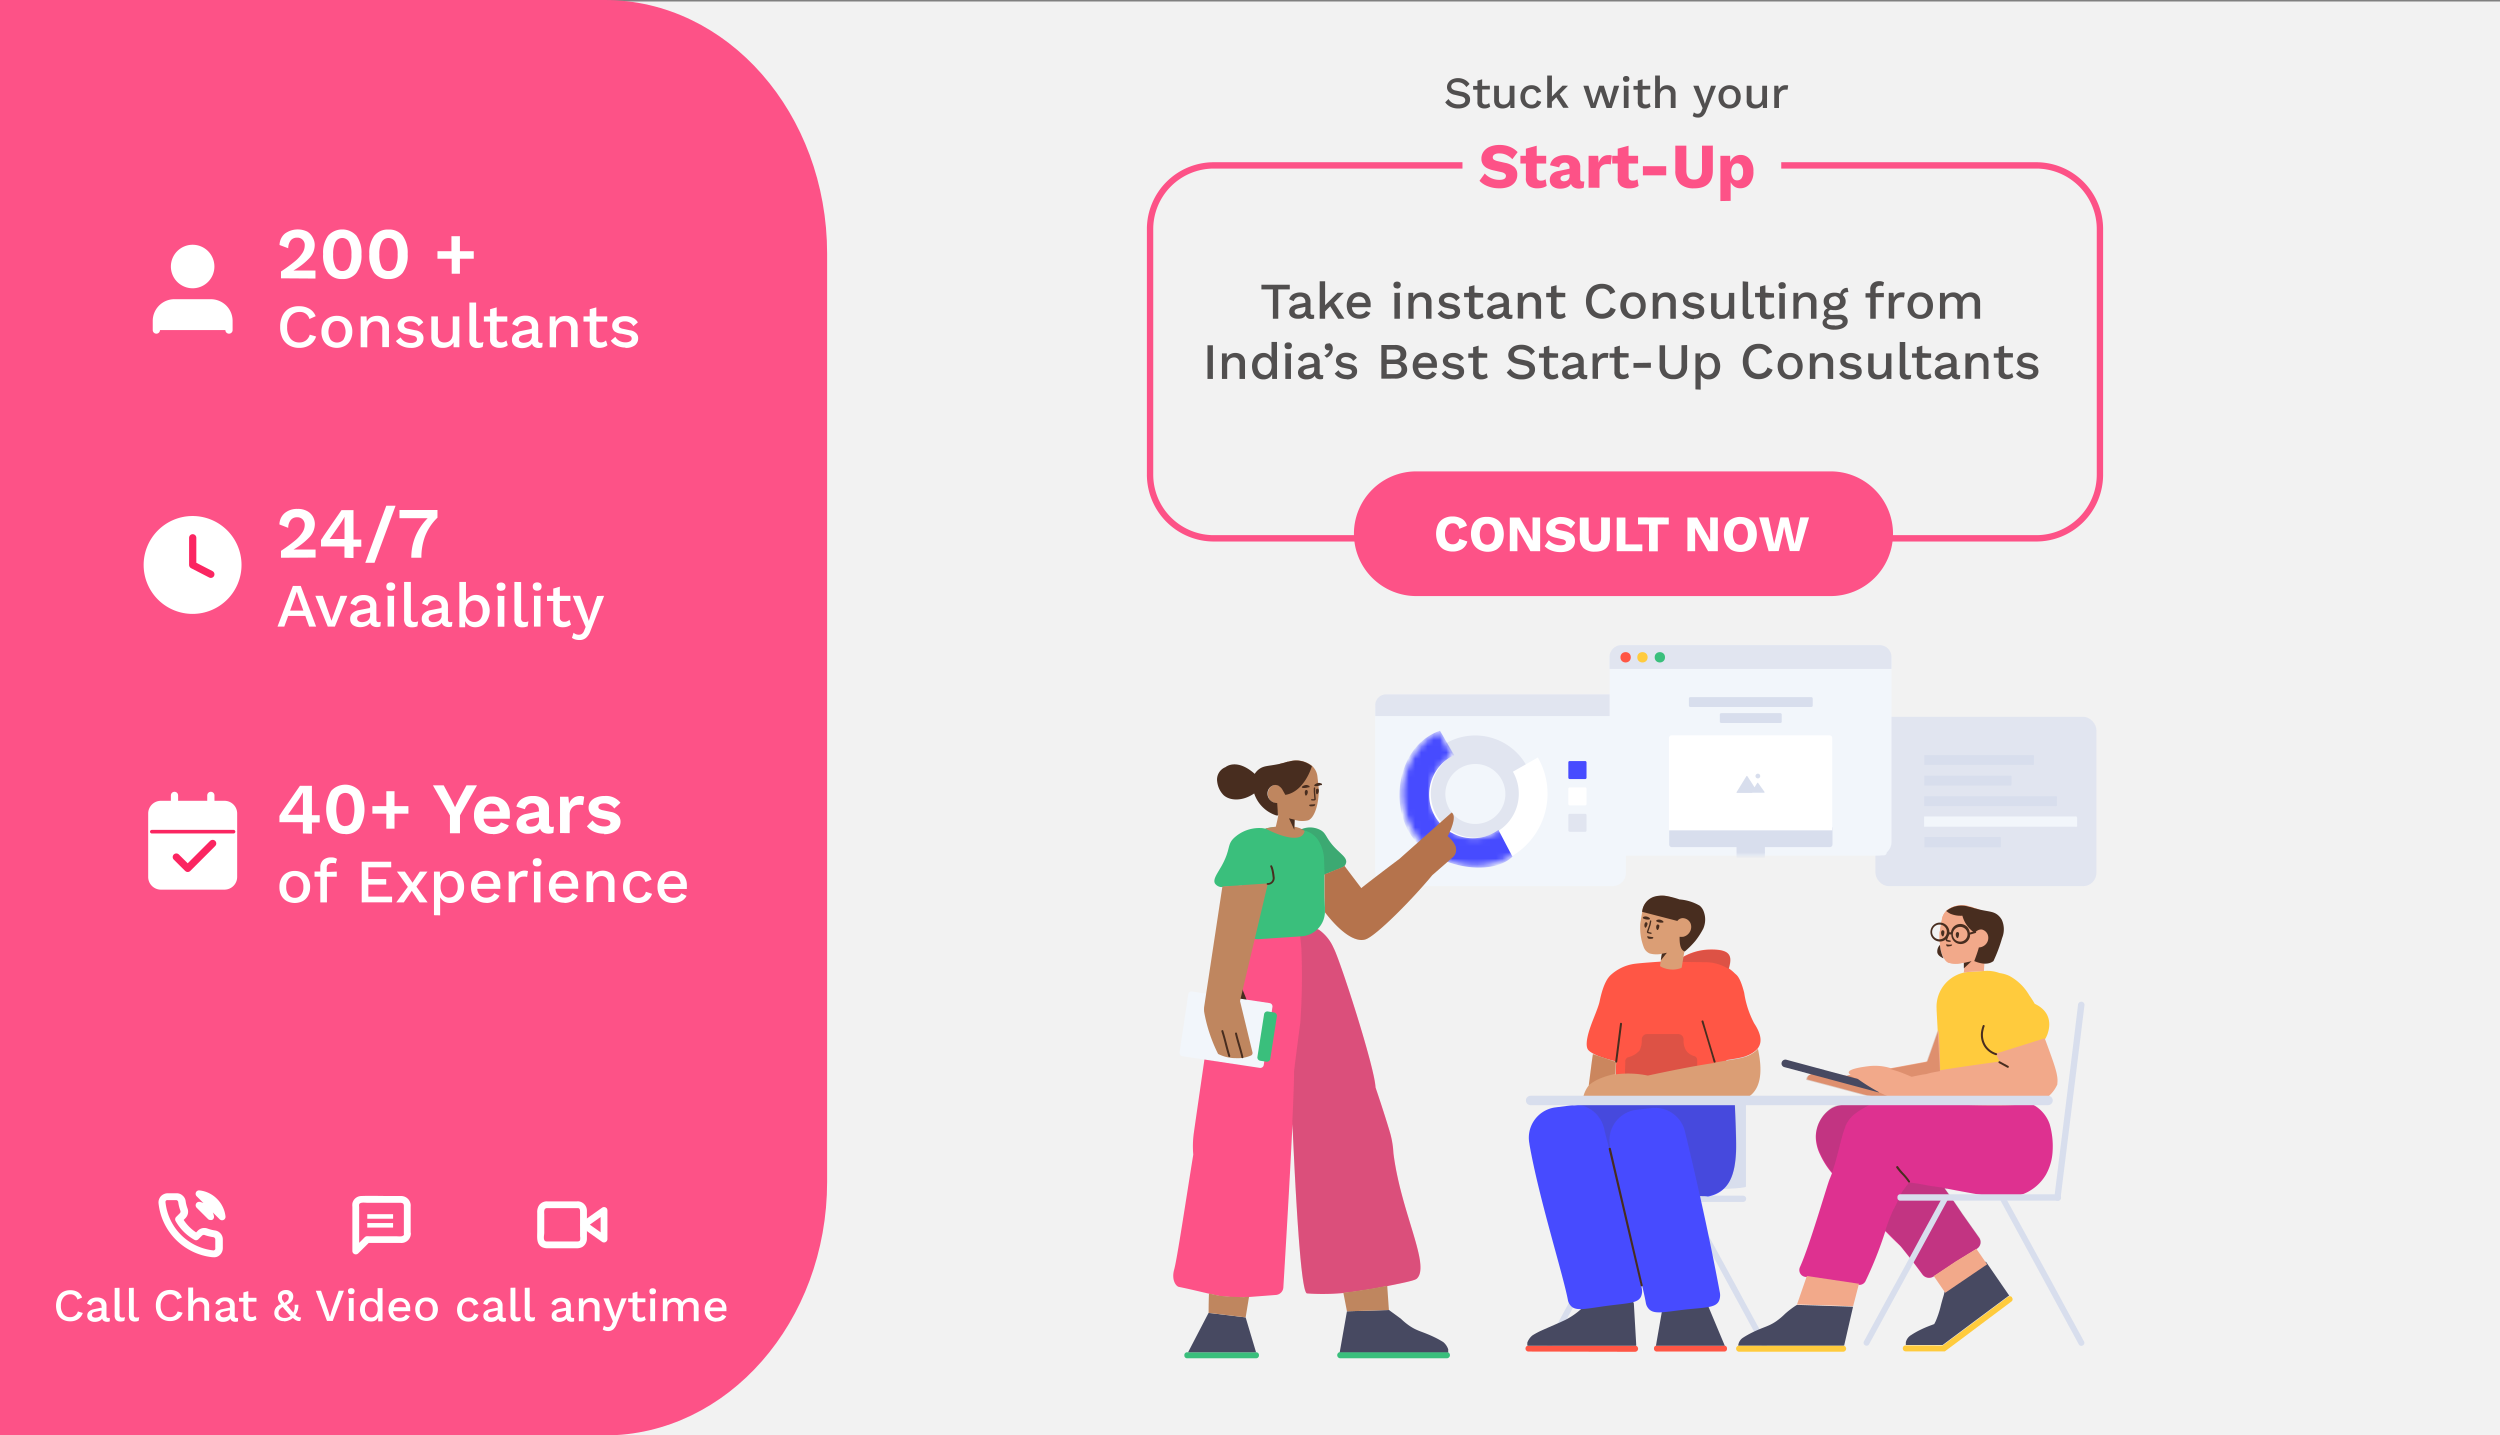 <svg id="Layer_1" data-name="Layer 1" xmlns="http://www.w3.org/2000/svg" xmlns:xlink="http://www.w3.org/1999/xlink" viewBox="0 0 401 230.24"><rect x="0" y="0" width="401" height="230.24" fill="#808080" stroke="none"/><defs><style>.cls-1,.cls-4,.cls-5{fill:#fff;}.cls-1{fill-rule:evenodd;}.cls-2{fill:#f2f2f2;}.cls-3{fill:#fd5287;}.cls-5,.cls-6,.cls-9{stroke:#fff;}.cls-5,.cls-6,.cls-7,.cls-8{stroke-linecap:round;stroke-linejoin:round;}.cls-5,.cls-6,.cls-8{stroke-width:1.16px;}.cls-10,.cls-28,.cls-6,.cls-7,.cls-8,.cls-9{fill:none;}.cls-7,.cls-8{stroke:#fb2561;}.cls-7{stroke-width:0.58px;}.cls-9{stroke-miterlimit:10;stroke-width:0.73px;}.cls-11{fill:#e1e5f0;}.cls-12{fill:#d8deed;}.cls-13{fill:#f2f6fb;}.cls-14{mask:url(#mask);}.cls-15{fill:#474bff;}.cls-16{mask:url(#mask-2-2);}.cls-17{fill:#ff5645;}.cls-18{fill:#ffcb3d;}.cls-19{fill:#3abf7c;}.cls-20{fill:#474961;}.cls-21{fill:#444;opacity:0.18;}.cls-21,.cls-24{isolation:isolate;}.cls-22{fill:#482d1f;}.cls-23{fill:#db9e75;}.cls-24{fill:#8c2a00;opacity:0.2;}.cls-25{fill:#de3190;}.cls-26{fill:#f2a98a;}.cls-27{fill:#bf865f;}.cls-28{stroke:#fd5287;stroke-width:1.02px;}.cls-29{fill:#514f4f;}</style><mask id="mask" x="224.48" y="117.21" width="23.75" height="21.94" maskUnits="userSpaceOnUse"><g transform="translate(0.17 0.12)"><g id="mask-2"><path id="path-1" class="cls-1" d="M230.61,117.12a11.63,11.63,0,1,0,15.89,4.26l-4,2.28a7.06,7.06,0,1,1-9.65-2.58Z"/></g></g></mask><mask id="mask-2-2" x="258.96" y="109.21" width="43.65" height="30.31" maskUnits="userSpaceOnUse"><g transform="translate(0.17 0.12)"><g id="mask-4"><path id="path-3" class="cls-1" d="M258.8,109.1h43.65v27.54a.43.43,0,0,1-.43.43H259.23a.43.43,0,0,1-.43-.43Z"/></g></g></mask></defs><rect class="cls-2" x="1.06" y="0.24" width="399.94" height="230"/><path class="cls-3" d="M-.17-.12h97c19.7,0,35.67,18.21,35.67,40.68V189.44c0,22.47-16,40.68-35.67,40.68h-97Z" transform="translate(0.17 0.12)"/><path class="cls-4" d="M47.11,139.58a2.53,2.53,0,0,1,1.28.31,2.06,2.06,0,0,1,.86.89,2.7,2.7,0,0,1,.32,1.37,2.77,2.77,0,0,1-.32,1.39,2.14,2.14,0,0,1-.86.88,2.86,2.86,0,0,1-2.55,0,2.32,2.32,0,0,1-.88-.88,2.88,2.88,0,0,1-.31-1.39,2.8,2.8,0,0,1,.31-1.37,2.22,2.22,0,0,1,.88-.89A2.52,2.52,0,0,1,47.11,139.58Zm0,.83a1.26,1.26,0,0,0-1,.46,1.92,1.92,0,0,0-.37,1.28,2,2,0,0,0,.37,1.3,1.3,1.3,0,0,0,1,.44,1.25,1.25,0,0,0,1-.44,2,2,0,0,0,.38-1.3,1.87,1.87,0,0,0-.38-1.28A1.21,1.21,0,0,0,47.11,140.41Zm6.74-.73v.83H52.27v4.11H51.21v-4.11h-.93v-.83h.93V139a1.51,1.51,0,0,1,.46-1.17,1.82,1.82,0,0,1,1.27-.42,1.53,1.53,0,0,1,.94.24l-.2.76a.82.82,0,0,0-.25-.1,1.46,1.46,0,0,0-.31,0,1,1,0,0,0-.65.19.76.76,0,0,0-.23.61v.64Zm4,4.94V138.1h4.73V139H58.91v1.88h2.87v.89H58.91v1.93h3.81v.91Zm6.92-4.94L66,141.47l1.18-1.79h1.22l-1.78,2.42,1.8,2.52H67.12l-1.24-1.86-1.28,1.86H63.39l1.86-2.49-1.76-2.45Zm4.67,7v-7h.94l.05.93a1.71,1.71,0,0,1,.67-.74,1.78,1.78,0,0,1,1-.29,2,2,0,0,1,1.09.31,2,2,0,0,1,.78.88,2.92,2.92,0,0,1,.3,1.37,3,3,0,0,1-.3,1.4,2.28,2.28,0,0,1-.8.88,2.09,2.09,0,0,1-1.1.3,1.85,1.85,0,0,1-1-.24,2,2,0,0,1-.64-.67v2.89Zm2.43-2.84a1.22,1.22,0,0,0,1-.45,1.93,1.93,0,0,0,.37-1.26,2,2,0,0,0-.36-1.26,1.18,1.18,0,0,0-1-.46,1.24,1.24,0,0,0-1,.46,2,2,0,0,0-.38,1.26,2,2,0,0,0,.37,1.25A1.21,1.21,0,0,0,71.87,143.86Zm6,.86a2.71,2.71,0,0,1-1.3-.3,2.32,2.32,0,0,1-.88-.88,2.88,2.88,0,0,1-.31-1.39,2.92,2.92,0,0,1,.3-1.37,2.19,2.19,0,0,1,.87-.89,2.5,2.5,0,0,1,1.26-.31,2.34,2.34,0,0,1,1.23.3,1.91,1.91,0,0,1,.78.81,2.57,2.57,0,0,1,.26,1.16c0,.13,0,.25,0,.35a1,1,0,0,1,0,.27H76.38a1.64,1.64,0,0,0,.44,1.06,1.44,1.44,0,0,0,1,.35,1.52,1.52,0,0,0,.81-.19,1.34,1.34,0,0,0,.48-.52l.84.4a1.87,1.87,0,0,1-.82.85A2.67,2.67,0,0,1,77.83,144.72Zm-.08-4.3a1.32,1.32,0,0,0-.9.32,1.48,1.48,0,0,0-.44.92H79a1.29,1.29,0,0,0-.37-.91A1.22,1.22,0,0,0,77.75,140.42Zm3.63,4.2v-4.94h.9l.1.89a1.7,1.7,0,0,1,1.86-1,.56.56,0,0,1,.24.07l-.15.93a.84.84,0,0,0-.24-.06,1.73,1.73,0,0,0-.36,0,1.13,1.13,0,0,0-.61.17,1.28,1.28,0,0,0-.49.49,1.68,1.68,0,0,0-.19.82v2.62ZM86,138.85a.81.81,0,0,1-.54-.17.7.7,0,0,1-.17-.5.65.65,0,0,1,.17-.48.81.81,0,0,1,.54-.17.71.71,0,0,1,.51.17.59.59,0,0,1,.19.48.63.63,0,0,1-.19.5A.71.71,0,0,1,86,138.85Zm.52.83v4.94H85.48v-4.94Zm3.84,5a2.71,2.71,0,0,1-1.3-.3,2.32,2.32,0,0,1-.88-.88,2.88,2.88,0,0,1-.31-1.39,2.92,2.92,0,0,1,.3-1.37,2.19,2.19,0,0,1,.87-.89,2.5,2.5,0,0,1,1.26-.31,2.34,2.34,0,0,1,1.23.3,1.91,1.91,0,0,1,.78.81,2.57,2.57,0,0,1,.26,1.16c0,.13,0,.25,0,.35a1,1,0,0,1,0,.27H88.93a1.64,1.64,0,0,0,.44,1.06,1.44,1.44,0,0,0,1,.35,1.52,1.52,0,0,0,.81-.19,1.34,1.34,0,0,0,.48-.52l.84.4a1.87,1.87,0,0,1-.82.85A2.67,2.67,0,0,1,90.38,144.72Zm-.08-4.3a1.32,1.32,0,0,0-.9.32,1.48,1.48,0,0,0-.44.92h2.6a1.29,1.29,0,0,0-.37-.91A1.22,1.22,0,0,0,90.3,140.42Zm3.63,4.2v-4.94h.94l0,.85a1.61,1.61,0,0,1,.69-.72,2,2,0,0,1,1-.23,2.06,2.06,0,0,1,.94.21,1.46,1.46,0,0,1,.67.61,1.88,1.88,0,0,1,.25,1v3.2H97.4v-2.87a1.3,1.3,0,0,0-.31-1,1.05,1.05,0,0,0-.75-.29,1.39,1.39,0,0,0-.63.15,1.22,1.22,0,0,0-.52.49,1.82,1.82,0,0,0-.2.9v2.63Zm8.28-5a2.37,2.37,0,0,1,1.4.38,2.27,2.27,0,0,1,.76,1l-1,.4a1.4,1.4,0,0,0-.42-.69,1,1,0,0,0-.73-.25,1.25,1.25,0,0,0-1,.46,1.92,1.92,0,0,0-.37,1.28,1.88,1.88,0,0,0,.38,1.28,1.29,1.29,0,0,0,1,.44,1.26,1.26,0,0,0,.81-.24,1.22,1.22,0,0,0,.4-.72l1,.33a2.06,2.06,0,0,1-.77,1.08,2.35,2.35,0,0,1-1.39.39,2.71,2.71,0,0,1-1.3-.3,2.23,2.23,0,0,1-.87-.88,2.77,2.77,0,0,1-.32-1.39,2.7,2.7,0,0,1,.32-1.37,2.13,2.13,0,0,1,.87-.89A2.52,2.52,0,0,1,102.21,139.58Zm5.6,5.14a2.75,2.75,0,0,1-1.31-.3,2.23,2.23,0,0,1-.87-.88,2.88,2.88,0,0,1-.32-1.39,2.8,2.8,0,0,1,.31-1.37,2.17,2.17,0,0,1,.86-.89,2.52,2.52,0,0,1,1.27-.31,2.39,2.39,0,0,1,1.23.3,1.88,1.88,0,0,1,.77.81,2.45,2.45,0,0,1,.27,1.16c0,.13,0,.25,0,.35s0,.2,0,.27h-3.63a1.7,1.7,0,0,0,.45,1.06,1.44,1.44,0,0,0,1,.35,1.46,1.46,0,0,0,.8-.19,1.29,1.29,0,0,0,.49-.52l.84.4a1.92,1.92,0,0,1-.82.85A2.67,2.67,0,0,1,107.81,144.72Zm-.08-4.3a1.32,1.32,0,0,0-.9.32,1.54,1.54,0,0,0-.45.92H109a1.3,1.3,0,0,0-.38-.91A1.2,1.2,0,0,0,107.73,140.42Z" transform="translate(0.17 0.12)"/><path class="cls-4" d="M48.41,133.57v-1.81H44.65v-1a2.33,2.33,0,0,1,.17-.28l.25-.4,2.87-4.16h1.92v4.72h1.25v1.16H49.86v1.81Zm-2.38-3h2.39v-2.54c0-.17,0-.34,0-.52s0-.36,0-.55h0c-.08.17-.19.36-.31.56s-.23.38-.33.52l-1.61,2.31Zm9.19,3.08a2.76,2.76,0,0,1-2.28-1,5.9,5.9,0,0,1,0-5.9,3.08,3.08,0,0,1,4.56,0,5.84,5.84,0,0,1,0,5.9A2.73,2.73,0,0,1,55.22,133.68Zm0-1.29a1.18,1.18,0,0,0,1.11-.64,5.85,5.85,0,0,0,0-4,1.26,1.26,0,0,0-2.21,0,5.85,5.85,0,0,0,0,4A1.18,1.18,0,0,0,55.22,132.39Zm10.12-3.18v1.21H63.11v2.41H61.8v-2.41H59.56v-1.21H61.8v-2.39h1.31v2.39Zm11-3.33-2.73,4.81v2.88H72v-2.88l-2.73-4.81H71l1.23,2.3.59,1.21.59-1.21,1.24-2.3Zm2.55,7.8a3,3,0,0,1-2.2-.79,3,3,0,0,1-.83-2.23,3.3,3.3,0,0,1,.38-1.63,2.52,2.52,0,0,1,1-1,3.24,3.24,0,0,1,1.54-.36,2.92,2.92,0,0,1,1.5.36,2.34,2.34,0,0,1,1,1,2.82,2.82,0,0,1,.33,1.38c0,.16,0,.31,0,.45s0,.26,0,.37H77.39a1.63,1.63,0,0,0,.47,1,1.48,1.48,0,0,0,1,.33,1.57,1.57,0,0,0,.83-.2,1.38,1.38,0,0,0,.49-.55l1.27.49a2.08,2.08,0,0,1-1,1.07A3.34,3.34,0,0,1,78.86,133.68Zm-.09-4.87a1.3,1.3,0,0,0-1.36,1.24H80a1.48,1.48,0,0,0-.4-.92A1.15,1.15,0,0,0,78.77,128.81Zm7.46,1a1,1,0,0,0-1-1.06,1.28,1.28,0,0,0-.75.23,1.24,1.24,0,0,0-.48.73l-1.37-.42a2.12,2.12,0,0,1,.87-1.23,3.12,3.12,0,0,1,1.8-.47,2.86,2.86,0,0,1,1.84.55,1.86,1.86,0,0,1,.72,1.6v2.37c0,.29.14.44.42.44a1.15,1.15,0,0,0,.37-.06l-.09,1a2,2,0,0,1-1.64-.06,1.08,1.08,0,0,1-.49-.63,1.66,1.66,0,0,1-.8.64,2.78,2.78,0,0,1-1.06.21,2.31,2.31,0,0,1-1.41-.39,1.59,1.59,0,0,1-.09-2.24,2.25,2.25,0,0,1,1.2-.57l2-.4Zm-2,2.11a.51.51,0,0,0,.21.44.92.92,0,0,0,.53.15,1.89,1.89,0,0,0,.63-.1,1,1,0,0,0,.47-.35,1.09,1.09,0,0,0,.19-.67v-.37l-1.22.25a1.7,1.7,0,0,0-.61.22A.49.49,0,0,0,84.2,132Zm5.4,1.61v-5.82H91l.1,1.14a1.94,1.94,0,0,1,.67-.92,1.82,1.82,0,0,1,1.14-.34,1.23,1.23,0,0,1,.63.13l-.19,1.34a1.45,1.45,0,0,0-.29-.06,2.33,2.33,0,0,0-.43,0,1.42,1.42,0,0,0-.69.18,1.34,1.34,0,0,0-.52.51,1.61,1.61,0,0,0-.21.86v3Zm7.1.11a4.07,4.07,0,0,1-1.62-.31,3,3,0,0,1-1.17-.89l.92-.93a2.14,2.14,0,0,0,.74.69,2.17,2.17,0,0,0,1.11.27,1.63,1.63,0,0,0,.72-.13.45.45,0,0,0,.28-.43.44.44,0,0,0-.13-.32,1,1,0,0,0-.51-.22l-1-.21a2.93,2.93,0,0,1-1.44-.62,1.53,1.53,0,0,1-.42-1.11,1.57,1.57,0,0,1,.28-.9,2,2,0,0,1,.86-.67,3.33,3.33,0,0,1,1.42-.27,2.92,2.92,0,0,1,2.55,1.08l-1,.93a1.67,1.67,0,0,0-.68-.61,1.75,1.75,0,0,0-.86-.22q-1,0-1,.57a.4.4,0,0,0,.16.32,1.48,1.48,0,0,0,.59.22l1.19.25a2.15,2.15,0,0,1,1.24.59,1.4,1.4,0,0,1,.37,1,1.73,1.73,0,0,1-.68,1.39A3,3,0,0,1,96.7,133.68Z" transform="translate(0.17 0.12)"/><path class="cls-5" d="M35.84,128.91H25.64a1.46,1.46,0,0,0-1.46,1.46v10.18A1.46,1.46,0,0,0,25.64,142h10.2a1.46,1.46,0,0,0,1.45-1.46V130.37A1.45,1.45,0,0,0,35.84,128.91Z" transform="translate(0.17 0.12)"/><path class="cls-6" d="M33.65,127.46v2.91" transform="translate(0.17 0.12)"/><path class="cls-6" d="M27.82,127.46v2.91" transform="translate(0.17 0.12)"/><path class="cls-7" d="M24.18,133.28H37.29" transform="translate(0.17 0.12)"/><path class="cls-8" d="M33.94,135.17l-4,4-1.83-1.82" transform="translate(0.17 0.12)"/><path class="cls-4" d="M44.34,100.39l2.47-6.53h1.26l2.47,6.53H49.42l-.61-1.71H46.05l-.62,1.71Zm2.79-4.69-.77,2.12h2.13l-.75-2.1-.3-.94h0Zm7.31-.25h1.1l-2,4.94H52.41l-2-4.94H51.6l1.4,4Zm4.76,1.77a1,1,0,0,0-.28-.76,1,1,0,0,0-.74-.28,1.42,1.42,0,0,0-.78.21,1.15,1.15,0,0,0-.45.67l-.9-.38a1.81,1.81,0,0,1,.74-1,2.56,2.56,0,0,1,1.42-.36,2.52,2.52,0,0,1,1,.2,1.48,1.48,0,0,1,.72.58,1.67,1.67,0,0,1,.27,1v2.21a.32.32,0,0,0,.36.36,1,1,0,0,0,.35-.05l-.06.73a1.21,1.21,0,0,1-.57.11,1.27,1.27,0,0,1-.69-.18.81.81,0,0,1-.38-.53,1.47,1.47,0,0,1-.69.55,2.36,2.36,0,0,1-.89.18,2,2,0,0,1-1.17-.33,1.17,1.17,0,0,1-.46-1,1.18,1.18,0,0,1,.35-.9,2,2,0,0,1,1-.5l1.77-.34Zm-2.08,1.85a.53.53,0,0,0,.2.44,1,1,0,0,0,.58.16,1.67,1.67,0,0,0,.63-.11,1,1,0,0,0,.48-.35,1.09,1.09,0,0,0,.19-.65v-.41L58,98.41a1.58,1.58,0,0,0-.64.22A.52.52,0,0,0,57.12,99.07Zm5.4-4.45a.81.81,0,0,1-.54-.17.68.68,0,0,1-.18-.5.62.62,0,0,1,.18-.48.81.81,0,0,1,.54-.17.73.73,0,0,1,.51.17.59.59,0,0,1,.19.48.65.65,0,0,1-.19.5A.73.73,0,0,1,62.52,94.62Zm.52.83v4.94H62V95.45Zm2.69-2.23V99a.77.77,0,0,0,.13.5.54.54,0,0,0,.43.14,1.19,1.19,0,0,0,.29,0,1.89,1.89,0,0,0,.32-.1l-.12.79a1.74,1.74,0,0,1-.82.17,1.3,1.3,0,0,1-1-.33,1.53,1.53,0,0,1-.31-1.06V93.22Zm4.94,4a1,1,0,0,0-.28-.76.94.94,0,0,0-.74-.28,1.39,1.39,0,0,0-.77.21,1.16,1.16,0,0,0-.46.67l-.89-.38a1.84,1.84,0,0,1,.73-1,2.59,2.59,0,0,1,1.43-.36,2.44,2.44,0,0,1,1,.2,1.48,1.48,0,0,1,.72.58,1.67,1.67,0,0,1,.27,1v2.21a.32.32,0,0,0,.37.36,1,1,0,0,0,.34-.05l-.06.73a1.21,1.21,0,0,1-.57.11,1.25,1.25,0,0,1-.68-.18.86.86,0,0,1-.39-.53,1.49,1.49,0,0,1-.68.55,2.4,2.4,0,0,1-.89.18,2,2,0,0,1-1.17-.33,1.17,1.17,0,0,1-.47-1,1.19,1.19,0,0,1,.36-.9,2,2,0,0,1,1-.5l1.76-.34Zm-2.08,1.85a.54.54,0,0,0,.21.44.92.92,0,0,0,.57.16,1.69,1.69,0,0,0,.64-.11,1,1,0,0,0,.47-.35,1,1,0,0,0,.19-.65v-.41l-1.25.26a1.58,1.58,0,0,0-.63.22A.53.53,0,0,0,68.59,99.07Zm7.52,1.42a1.74,1.74,0,0,1-1.67-1l0,1h-.93V93.22h1.06v3a1.74,1.74,0,0,1,.64-.65,1.77,1.77,0,0,1,1-.26,2,2,0,0,1,1.09.3,2.25,2.25,0,0,1,.79.9,3.06,3.06,0,0,1,.29,1.38A3.12,3.12,0,0,1,78,99.31a2.2,2.2,0,0,1-.8.88A2.1,2.1,0,0,1,76.11,100.49Zm-.22-.85a1.22,1.22,0,0,0,1-.45,2,2,0,0,0,.36-1.27,2.07,2.07,0,0,0-.35-1.26,1.32,1.32,0,0,0-2,0,1.9,1.9,0,0,0-.38,1.26,1.87,1.87,0,0,0,.38,1.25A1.23,1.23,0,0,0,75.89,99.64Zm4.32-5a.79.79,0,0,1-.54-.17.68.68,0,0,1-.18-.5.62.62,0,0,1,.18-.48.79.79,0,0,1,.54-.17.73.73,0,0,1,.51.17.59.59,0,0,1,.19.48.65.65,0,0,1-.19.5A.73.73,0,0,1,80.21,94.62Zm.52.83v4.94H79.67V95.45Zm2.69-2.23V99a.71.71,0,0,0,.13.5.52.52,0,0,0,.42.14,1.32,1.32,0,0,0,.3,0l.32-.1-.12.79a1.77,1.77,0,0,1-.82.17,1.29,1.29,0,0,1-1-.33,1.53,1.53,0,0,1-.31-1.06V93.22ZM86,94.62a.77.77,0,0,1-.53-.17.68.68,0,0,1-.18-.5.62.62,0,0,1,.18-.48A.77.77,0,0,1,86,93.3a.76.76,0,0,1,.52.17.62.62,0,0,1,.18.48.68.68,0,0,1-.18.5A.76.76,0,0,1,86,94.62Zm.53.83v4.94H85.48V95.45Zm4.8,0v.83h-1.7v2.63a.66.66,0,0,0,.2.53.72.72,0,0,0,.51.17,1.1,1.1,0,0,0,.47-.08,2.06,2.06,0,0,0,.37-.23l.23.77a1.77,1.77,0,0,1-.56.31,2.11,2.11,0,0,1-.73.11,1.83,1.83,0,0,1-1.1-.31,1.26,1.26,0,0,1-.45-1.09V96.28h-1v-.83h1V94.29l1.06-.3v1.46Zm5.4,0L94.57,101a2.68,2.68,0,0,1-.74,1.19,1.57,1.57,0,0,1-1.07.35,2.24,2.24,0,0,1-.66-.09,1.54,1.54,0,0,1-.53-.26l.26-.82a1.25,1.25,0,0,0,.86.32.87.87,0,0,0,.48-.14,1.15,1.15,0,0,0,.38-.57l.22-.54-.52-1.22L91.7,95.45h1.19l1.1,3.1.29.93.32-1,1-3Z" transform="translate(0.17 0.12)"/><path class="cls-4" d="M44.9,89.34v-1.1a26.07,26.07,0,0,0,2.24-1.64,5.58,5.58,0,0,0,1.2-1.33,2.23,2.23,0,0,0,.37-1.19,1.22,1.22,0,0,0-.33-.88,1.19,1.19,0,0,0-.92-.35,1.26,1.26,0,0,0-1,.45,2,2,0,0,0-.4,1.25L44.65,84a2.44,2.44,0,0,1,.86-1.83,3.08,3.08,0,0,1,2.05-.66,3,3,0,0,1,1.54.35,2.26,2.26,0,0,1,.92.89,2.44,2.44,0,0,1,.31,1.2,3.09,3.09,0,0,1-.84,2.07,11.23,11.23,0,0,1-2.57,2h0l.67,0,.74,0h2.12v1.3Zm10.18,0V87.53H51.32v-1c0-.07.1-.17.17-.27l.25-.4,2.87-4.16h1.92v4.72h1.25v1.16H56.53v1.81Zm-2.38-3h2.39V83.83c0-.17,0-.34,0-.52s0-.36,0-.55h0c-.08.17-.19.36-.31.56s-.23.37-.33.52l-1.61,2.31ZM63.28,81,59.9,90.15H58.42L61.79,81Zm.63.68H70v1.23a8.33,8.33,0,0,0-2,3,9.84,9.84,0,0,0-.58,3.43H65.8A9.1,9.1,0,0,1,66.43,86a9.29,9.29,0,0,1,2-3H63.91Z" transform="translate(0.17 0.12)"/><path class="cls-5" d="M30.74,97.77a7.27,7.27,0,1,0-7.29-7.27A7.27,7.27,0,0,0,30.74,97.77Z" transform="translate(0.17 0.12)"/><path class="cls-4" d="M30.74,86.14V90.5L33.65,92" transform="translate(0.17 0.12)"/><path class="cls-8" d="M30.74,86.14V90.5L33.65,92" transform="translate(0.17 0.12)"/><path class="cls-4" d="M50.53,53.85a2.53,2.53,0,0,1-1,1.36,3,3,0,0,1-1.68.47,3.2,3.2,0,0,1-1.65-.41,2.75,2.75,0,0,1-1.06-1.15,4,4,0,0,1-.37-1.8,3.94,3.94,0,0,1,.37-1.79,2.74,2.74,0,0,1,1.06-1.17A3.19,3.19,0,0,1,47.82,49a3.14,3.14,0,0,1,1.64.41,2.3,2.3,0,0,1,1,1.19l-1,.45a1.51,1.51,0,0,0-1.55-1.13,1.85,1.85,0,0,0-1.48.65,2.69,2.69,0,0,0-.54,1.8,2.78,2.78,0,0,0,.52,1.8,1.79,1.79,0,0,0,1.47.64,1.73,1.73,0,0,0,1-.31,1.7,1.7,0,0,0,.63-.94Zm3.36-3.31a2.62,2.62,0,0,1,1.27.3,2.19,2.19,0,0,1,.87.89,2.81,2.81,0,0,1,.31,1.38A2.87,2.87,0,0,1,56,54.49a2.11,2.11,0,0,1-.87.88,2.78,2.78,0,0,1-2.55,0,2.11,2.11,0,0,1-.87-.88,2.87,2.87,0,0,1-.32-1.38,2.82,2.82,0,0,1,.32-1.38,2.19,2.19,0,0,1,.87-.89A2.63,2.63,0,0,1,53.89,50.54Zm0,.83a1.26,1.26,0,0,0-1,.45,2.38,2.38,0,0,0,0,2.58,1.39,1.39,0,0,0,2,0,2.43,2.43,0,0,0,0-2.58A1.26,1.26,0,0,0,53.89,51.37Zm3.79,4.21V50.63h.94l.05.85a1.59,1.59,0,0,1,.68-.72,2.18,2.18,0,0,1,1-.22,2,2,0,0,1,.94.2,1.51,1.51,0,0,1,.68.62,2,2,0,0,1,.25,1v3.2H61.15V52.7a1.35,1.35,0,0,0-.31-1,1.05,1.05,0,0,0-.76-.28,1.6,1.6,0,0,0-.63.14,1.22,1.22,0,0,0-.51.5,1.67,1.67,0,0,0-.2.9v2.63Zm8,.1a3.17,3.17,0,0,1-1.35-.29,2.28,2.28,0,0,1-1-.81L64.1,54a1.61,1.61,0,0,0,.62.65,2,2,0,0,0,1,.24,1.39,1.39,0,0,0,.73-.16.47.47,0,0,0,.26-.44.48.48,0,0,0-.12-.33.82.82,0,0,0-.47-.23l-1-.22A2.05,2.05,0,0,1,63.94,53a1.32,1.32,0,0,1-.1-1.64,1.79,1.79,0,0,1,.7-.56,2.67,2.67,0,0,1,1.1-.21,2.73,2.73,0,0,1,1.26.26,1.85,1.85,0,0,1,.82.74l-.74.62a1.28,1.28,0,0,0-.56-.59,1.56,1.56,0,0,0-.76-.19,1.44,1.44,0,0,0-.75.17.53.53,0,0,0-.26.45.52.52,0,0,0,.15.35,1.15,1.15,0,0,0,.54.22l1.13.24a1.68,1.68,0,0,1,1,.48,1.11,1.11,0,0,1,.29.8,1.39,1.39,0,0,1-.55,1.15A2.41,2.41,0,0,1,65.69,55.68Zm5.13,0a2.26,2.26,0,0,1-.9-.18,1.51,1.51,0,0,1-.66-.57,2,2,0,0,1-.24-1V50.63h1.06v3a1.26,1.26,0,0,0,.27.93,1.22,1.22,0,0,0,.82.25,1.39,1.39,0,0,0,.63-.15,1.17,1.17,0,0,0,.48-.48,1.86,1.86,0,0,0,.18-.86V50.63h1.06v4.95h-.93l0-.8a1.56,1.56,0,0,1-.69.68A2.2,2.2,0,0,1,70.82,55.68Zm5.39-7.27V54.2a.71.71,0,0,0,.13.5.58.58,0,0,0,.43.14l.29,0,.32-.1-.12.79a1.87,1.87,0,0,1-.82.17,1.27,1.27,0,0,1-1-.34,1.49,1.49,0,0,1-.31-1.06V48.41Zm5,2.22v.84h-1.7V54.1a.69.69,0,0,0,.2.53.77.77,0,0,0,.51.17,1.28,1.28,0,0,0,.47-.08,1.67,1.67,0,0,0,.37-.24l.23.77a1.61,1.61,0,0,1-.56.32,2.38,2.38,0,0,1-.73.11,1.84,1.84,0,0,1-1.1-.32,1.25,1.25,0,0,1-.45-1.09v-2.8h-1v-.84h1V49.48l1.06-.3v1.45Zm3.94,1.78a1,1,0,0,0-.27-.77,1,1,0,0,0-.75-.27,1.5,1.5,0,0,0-.77.2,1.17,1.17,0,0,0-.45.68l-.9-.38a1.81,1.81,0,0,1,.74-1,2.56,2.56,0,0,1,1.42-.36,2.61,2.61,0,0,1,1,.19,1.53,1.53,0,0,1,.73.59,1.64,1.64,0,0,1,.26,1v2.2a.33.33,0,0,0,.37.37,1.34,1.34,0,0,0,.35,0l-.06.73a1.36,1.36,0,0,1-.58.11,1.25,1.25,0,0,1-.68-.18.89.89,0,0,1-.39-.53,1.39,1.39,0,0,1-.68.55,2.36,2.36,0,0,1-.89.18,1.91,1.91,0,0,1-1.17-.34,1.16,1.16,0,0,1-.47-1,1.22,1.22,0,0,1,.36-.9,2.07,2.07,0,0,1,1-.49l1.76-.35Zm-2.08,1.85a.54.54,0,0,0,.21.44,1,1,0,0,0,.58.16,1.9,1.9,0,0,0,.63-.11,1,1,0,0,0,.48-.36,1.05,1.05,0,0,0,.18-.64v-.41l-1.24.25a1.73,1.73,0,0,0-.64.23A.52.52,0,0,0,83.09,54.26ZM88,55.58V50.63h.94l0,.85a1.66,1.66,0,0,1,.69-.72,2.12,2.12,0,0,1,1-.22,2.06,2.06,0,0,1,.94.2,1.49,1.49,0,0,1,.67.62,1.88,1.88,0,0,1,.25,1v3.2H91.43V52.7a1.31,1.31,0,0,0-.31-1,1,1,0,0,0-.75-.28,1.52,1.52,0,0,0-.63.14,1.24,1.24,0,0,0-.52.5,1.77,1.77,0,0,0-.2.9v2.63Zm9.23-4.95v.84H95.48V54.1a.69.69,0,0,0,.2.53.81.81,0,0,0,.52.17,1.22,1.22,0,0,0,.46-.08,1.31,1.31,0,0,0,.37-.24l.24.77a1.57,1.57,0,0,1-.57.32,2.33,2.33,0,0,1-.73.11,1.86,1.86,0,0,1-1.1-.32,1.25,1.25,0,0,1-.45-1.09v-2.8h-1v-.84h1V49.48l1.06-.3v1.45Zm2.93,5a3.19,3.19,0,0,1-1.36-.29,2.34,2.34,0,0,1-1-.81l.73-.63a1.71,1.71,0,0,0,.63.65,2,2,0,0,0,1,.24,1.37,1.37,0,0,0,.72-.16.48.48,0,0,0,.27-.44.44.44,0,0,0-.13-.33.79.79,0,0,0-.46-.23l-1-.22A2,2,0,0,1,98.37,53a1.24,1.24,0,0,1-.34-.89,1.29,1.29,0,0,1,.24-.75,1.72,1.72,0,0,1,.7-.56,2.6,2.6,0,0,1,1.1-.21,2.73,2.73,0,0,1,1.26.26,1.77,1.77,0,0,1,.81.74l-.73.62a1.26,1.26,0,0,0-.57-.59,1.52,1.52,0,0,0-.75-.19,1.44,1.44,0,0,0-.75.17.53.53,0,0,0-.26.45.52.52,0,0,0,.15.35,1.15,1.15,0,0,0,.53.22l1.13.24a1.65,1.65,0,0,1,1,.48,1.12,1.12,0,0,1,.3.8,1.39,1.39,0,0,1-.55,1.15A2.41,2.41,0,0,1,100.12,55.68Z" transform="translate(0.17 0.12)"/><path class="cls-4" d="M44.9,44.52V43.43a26.07,26.07,0,0,0,2.24-1.64,5.77,5.77,0,0,0,1.2-1.33,2.24,2.24,0,0,0,.37-1.2A1.17,1.17,0,0,0,47.46,38a1.28,1.28,0,0,0-1,.44,2.1,2.1,0,0,0-.4,1.26l-1.39-.52a2.43,2.43,0,0,1,.86-1.83,3.51,3.51,0,0,1,3.59-.32A2.34,2.34,0,0,1,50,38a2.39,2.39,0,0,1,.31,1.2,3.09,3.09,0,0,1-.84,2.07,11.23,11.23,0,0,1-2.57,2h0l.67,0,.74,0h2.12v1.29Zm9.83.12a2.76,2.76,0,0,1-2.28-1,4.73,4.73,0,0,1-.79-3,4.64,4.64,0,0,1,.79-2.94,3.06,3.06,0,0,1,4.56,0,4.64,4.64,0,0,1,.8,2.94,4.72,4.72,0,0,1-.8,3A2.73,2.73,0,0,1,54.73,44.64Zm0-1.29a1.2,1.2,0,0,0,1.11-.64,4.38,4.38,0,0,0,.36-2,4.29,4.29,0,0,0-.36-2,1.26,1.26,0,0,0-2.21,0,4.29,4.29,0,0,0-.36,2,4.38,4.38,0,0,0,.36,2A1.2,1.2,0,0,0,54.73,43.35Zm7.42,1.29a2.77,2.77,0,0,1-2.29-1,4.73,4.73,0,0,1-.79-3,4.64,4.64,0,0,1,.79-2.94,2.75,2.75,0,0,1,2.29-1,2.71,2.71,0,0,1,2.27,1,4.64,4.64,0,0,1,.8,2.94,4.72,4.72,0,0,1-.8,3A2.73,2.73,0,0,1,62.15,44.64Zm0-1.29a1.2,1.2,0,0,0,1.1-.64,4.38,4.38,0,0,0,.36-2,4.29,4.29,0,0,0-.36-2,1.26,1.26,0,0,0-2.21,0,4.29,4.29,0,0,0-.36,2,4.38,4.38,0,0,0,.36,2A1.2,1.2,0,0,0,62.15,43.35Zm13.67-3.18v1.21H73.6v2.41H72.28V41.38H70V40.17h2.24v-2.4H73.6v2.4Z" transform="translate(0.17 0.12)"/><path class="cls-4" d="M36.56,52.82V51.36a2.91,2.91,0,0,0-.85-2.06,3,3,0,0,0-2.06-.85H27.82a2.9,2.9,0,0,0-2.91,2.91v1.46" transform="translate(0.17 0.12)"/><path class="cls-6" d="M36.56,52.82V51.36a2.91,2.91,0,0,0-.85-2.06,3,3,0,0,0-2.06-.85H27.82a2.9,2.9,0,0,0-2.91,2.91v1.46" transform="translate(0.17 0.12)"/><path class="cls-5" d="M30.74,45.54a2.91,2.91,0,1,0-2.92-2.91A2.91,2.91,0,0,0,30.74,45.54Z" transform="translate(0.17 0.12)"/><path class="cls-4" d="M96.44,193.57l-2.82,2-.41.29a.56.56,0,0,0,0,.95l2.82,2,.41.29a.55.55,0,0,0,.82-.47V194a.55.55,0,0,0-1.09,0v4.6l.82-.47-2.81-2-.41-.29v.95l2.81-2,.41-.29a.58.58,0,0,0,.2-.75A.56.56,0,0,0,96.44,193.57Z" transform="translate(0.17 0.12)"/><path class="cls-4" d="M92.57,192.58H87.64a1.53,1.53,0,0,0-1.37.67A2,2,0,0,0,86,194.4v3c0,.91-.18,2.08.83,2.55a2.25,2.25,0,0,0,1,.15h4.31a2.06,2.06,0,0,0,1.07-.19,1.56,1.56,0,0,0,.76-1.41v-4.42a1.51,1.51,0,0,0-1.47-1.51c-.7,0-.7,1.06,0,1.09.35,0,.37.32.37.59v3.93a1.61,1.61,0,0,1,0,.62c-.12.24-.39.21-.61.21H89.69c-.71,0-1.44,0-2.15,0s-.41-1-.41-1.37v-2.89c0-.44-.14-1.09.49-1.09,1.65,0,3.3,0,4.95,0A.55.55,0,0,0,92.57,192.58Z" transform="translate(0.17 0.12)"/><path class="cls-4" d="M64.64,197.8c0,.53-.87.38-1.22.38H59.05a1.78,1.78,0,0,0-.46,0c-.22.06-.41.31-.57.47l-1.51,1.51.93.38v-7.08a1.12,1.12,0,0,1,0-.41c.16-.39,1-.24,1.34-.24h4.95c.42,0,.87-.06.88.49,0,1.49,0,3,0,4.48a.55.55,0,0,0,1.09,0v-4.36a1.54,1.54,0,0,0-1.53-1.7c-.64,0-1.27,0-1.91,0-1.48,0-3-.06-4.47,0a1.49,1.49,0,0,0-1.44,1.2,2.54,2.54,0,0,0,0,.55v7.07a.55.55,0,0,0,.93.39l1.85-1.84-.39.16h5.31a1.53,1.53,0,0,0,1.68-1.47C65.78,197.1,64.69,197.1,64.64,197.8Z" transform="translate(0.17 0.12)"/><path class="cls-9" d="M58.74,195h4.14" transform="translate(0.17 0.12)"/><path class="cls-9" d="M58.74,196.42h4.14" transform="translate(0.17 0.12)"/><path class="cls-4" d="M13.11,210.48a1.9,1.9,0,0,1-.76,1,2.23,2.23,0,0,1-1.25.34,2.4,2.4,0,0,1-1.22-.3,1.92,1.92,0,0,1-.78-.86,3.3,3.3,0,0,1,0-2.66,2,2,0,0,1,.78-.87,2.4,2.4,0,0,1,1.22-.3,2.35,2.35,0,0,1,1.22.3A1.73,1.73,0,0,1,13,208l-.75.33a1.11,1.11,0,0,0-1.15-.84A1.38,1.38,0,0,0,10,208a2,2,0,0,0-.4,1.34,2,2,0,0,0,.39,1.33,1.32,1.32,0,0,0,1.09.48,1.22,1.22,0,0,0,1.24-.92Zm3-1.08a.73.73,0,0,0-.21-.56.71.71,0,0,0-.55-.21,1,1,0,0,0-.57.16.85.85,0,0,0-.34.5L13.8,209a1.29,1.29,0,0,1,.54-.72A1.92,1.92,0,0,1,15.4,208a1.86,1.86,0,0,1,.77.14,1.18,1.18,0,0,1,.54.44,1.25,1.25,0,0,1,.2.72V211a.24.24,0,0,0,.27.27.75.75,0,0,0,.26,0l0,.55a1.1,1.1,0,0,1-.43.08.92.92,0,0,1-.51-.13.67.67,0,0,1-.29-.4,1,1,0,0,1-.5.41,1.72,1.72,0,0,1-.66.13,1.42,1.42,0,0,1-.87-.25.85.85,0,0,1-.35-.74.89.89,0,0,1,.27-.67,1.47,1.47,0,0,1,.76-.37l1.31-.26Zm-1.54,1.38a.43.43,0,0,0,.15.33.71.71,0,0,0,.43.11,1.26,1.26,0,0,0,.47-.08.75.75,0,0,0,.35-.26.78.78,0,0,0,.14-.48v-.31l-.93.19a1.33,1.33,0,0,0-.47.17A.38.38,0,0,0,14.59,210.78ZM19,206.44v4.29a.6.6,0,0,0,.1.38.41.41,0,0,0,.32.1l.22,0a1,1,0,0,0,.23-.07l-.09.59a1.41,1.41,0,0,1-.61.12,1,1,0,0,1-.73-.25,1.12,1.12,0,0,1-.22-.78v-4.36Zm2.29,0v4.29a.6.6,0,0,0,.1.38.41.41,0,0,0,.32.1l.22,0a1,1,0,0,0,.23-.07l-.09.59a1.41,1.41,0,0,1-.61.12.93.93,0,0,1-.72-.25,1.07,1.07,0,0,1-.23-.78v-4.36Zm7.84,4a1.9,1.9,0,0,1-.76,1,2.25,2.25,0,0,1-1.25.34,2.37,2.37,0,0,1-1.22-.3,2,2,0,0,1-.79-.86,3,3,0,0,1-.28-1.33,3,3,0,0,1,.28-1.33,2,2,0,0,1,.79-.87,2.36,2.36,0,0,1,1.21-.3,2.32,2.32,0,0,1,1.22.3A1.7,1.7,0,0,1,29,208l-.75.33a1.11,1.11,0,0,0-1.15-.84A1.38,1.38,0,0,0,26,208a2,2,0,0,0-.4,1.34,2,2,0,0,0,.39,1.33,1.32,1.32,0,0,0,1.09.48,1.22,1.22,0,0,0,1.24-.92Zm.89,1.28v-5.32h.79v2.24a1.13,1.13,0,0,1,.49-.5A1.5,1.5,0,0,1,32,208a1.6,1.6,0,0,1,.7.15,1.15,1.15,0,0,1,.5.45,1.5,1.5,0,0,1,.18.76v2.38h-.78v-2.13a1,1,0,0,0-.23-.76.78.78,0,0,0-.56-.21,1,1,0,0,0-.47.12.9.9,0,0,0-.38.37,1.28,1.28,0,0,0-.15.67v1.94Zm6.68-2.36a.77.77,0,0,0-.2-.56.75.75,0,0,0-.56-.21,1,1,0,0,0-.57.16.85.85,0,0,0-.34.5l-.66-.28a1.29,1.29,0,0,1,.54-.72,1.92,1.92,0,0,1,1.06-.27,1.94,1.94,0,0,1,.78.14,1.15,1.15,0,0,1,.53.44,1.25,1.25,0,0,1,.2.72V211a.24.24,0,0,0,.27.27.75.75,0,0,0,.26,0l0,.55a1.1,1.1,0,0,1-.43.08.92.92,0,0,1-.51-.13.62.62,0,0,1-.28-.4,1.1,1.1,0,0,1-.51.41,1.72,1.72,0,0,1-.66.13,1.42,1.42,0,0,1-.87-.25.85.85,0,0,1-.35-.74.89.89,0,0,1,.27-.67,1.47,1.47,0,0,1,.76-.37l1.31-.26Zm-1.54,1.38a.43.43,0,0,0,.15.33.71.71,0,0,0,.43.11,1.26,1.26,0,0,0,.47-.08.71.71,0,0,0,.35-.26.78.78,0,0,0,.14-.48v-.31l-.92.19a1.32,1.32,0,0,0-.48.17A.41.41,0,0,0,35.12,210.78Zm5.81-2.69v.62H39.66v1.95a.51.51,0,0,0,.15.4.58.58,0,0,0,.38.12.91.91,0,0,0,.35-.06,1.34,1.34,0,0,0,.27-.17l.17.57a1.2,1.2,0,0,1-.42.23,1.53,1.53,0,0,1-.54.08,1.37,1.37,0,0,1-.82-.23.93.93,0,0,1-.33-.81v-2.08h-.7v-.62h.7v-.86l.79-.22v1.08Zm4.45,3.74a1.78,1.78,0,0,1-1.17-.36,1.18,1.18,0,0,1-.42-.95,1.5,1.5,0,0,1,.22-.79,1.81,1.81,0,0,1,.86-.62,3.43,3.43,0,0,1-.4-.62,1.32,1.32,0,0,1-.1-.53,1.08,1.08,0,0,1,.13-.52,1,1,0,0,1,.43-.43,1.45,1.45,0,0,1,.74-.17,1.2,1.2,0,0,1,.85.29,1,1,0,0,1,.31.74,1.25,1.25,0,0,1-.22.72,2.12,2.12,0,0,1-.82.62,2.61,2.61,0,0,0,.22.27l.26.32.3.37a3.65,3.65,0,0,1,.27.3,2.39,2.39,0,0,0,.2-.57,2.3,2.3,0,0,0,0-.7l.61,0a2.8,2.8,0,0,1-.1.87,2.36,2.36,0,0,1-.38.76,1.63,1.63,0,0,0,.47.34,1.07,1.07,0,0,0,.45.06l-.14.57a2.47,2.47,0,0,1-.39,0,1.6,1.6,0,0,1-.37-.15,2.6,2.6,0,0,1-.42-.34,2,2,0,0,1-.62.38A2,2,0,0,1,45.38,211.83ZM45.07,208a.85.85,0,0,0,0,.23,1.14,1.14,0,0,0,.12.26l.26.37a2,2,0,0,0,.53-.4.72.72,0,0,0,.17-.49.5.5,0,0,0-.14-.37.67.67,0,0,0-.83,0A.55.55,0,0,0,45.07,208Zm-.57,2.48a.69.69,0,0,0,.28.59,1.11,1.11,0,0,0,.69.21,1.44,1.44,0,0,0,.53-.08,1.63,1.63,0,0,0,.43-.23c-.18-.19-.38-.42-.62-.71l-.35-.39-.28-.34a1.71,1.71,0,0,0-.54.43A.94.94,0,0,0,44.5,210.45ZM55,206.91l-1.8,4.85h-.92l-1.8-4.85h.84l1.13,3.23.3,1,.29-1,1.13-3.23Zm1.18.56a.58.58,0,0,1-.4-.12.49.49,0,0,1-.13-.37.45.45,0,0,1,.13-.36.58.58,0,0,1,.4-.12.56.56,0,0,1,.38.12.46.46,0,0,1,.14.36.5.5,0,0,1-.14.37A.56.56,0,0,1,56.13,207.47Zm.38.62v3.67h-.78v-3.67Zm2.65,3.74a1.56,1.56,0,0,1-.83-.22,1.63,1.63,0,0,1-.58-.66,2.14,2.14,0,0,1-.22-1,2.19,2.19,0,0,1,.23-1,1.67,1.67,0,0,1,.61-.65,1.65,1.65,0,0,1,.84-.22,1.23,1.23,0,0,1,.69.19,1.12,1.12,0,0,1,.45.49v-2.26h.79v5.32h-.7l0-.7a1.14,1.14,0,0,1-.48.58A1.49,1.49,0,0,1,59.16,211.83Zm.17-.63a.91.91,0,0,0,.74-.35,1.51,1.51,0,0,0,.28-1,1.33,1.33,0,0,0-.28-.9.88.88,0,0,0-.71-.33,1,1,0,0,0-.77.34,1.47,1.47,0,0,0-.27.93,1.54,1.54,0,0,0,.26.94A.9.9,0,0,0,59.33,211.2Zm4.64.63a2,2,0,0,1-1-.22,1.63,1.63,0,0,1-.64-.66,2.09,2.09,0,0,1-.24-1,2.19,2.19,0,0,1,.23-1,1.69,1.69,0,0,1,.64-.66,1.92,1.92,0,0,1,.94-.22,1.73,1.73,0,0,1,.91.22,1.46,1.46,0,0,1,.58.6,1.84,1.84,0,0,1,.19.86V210a.94.94,0,0,1,0,.2H62.89a1.33,1.33,0,0,0,.33.79,1.09,1.09,0,0,0,.74.26,1.18,1.18,0,0,0,.6-.14,1,1,0,0,0,.36-.39l.62.29a1.45,1.45,0,0,1-.61.64A2,2,0,0,1,64,211.83Zm0-3.19a1,1,0,0,0-.67.23,1.08,1.08,0,0,0-.33.69h1.93a1,1,0,0,0-.28-.68A.9.9,0,0,0,63.92,208.64ZM68.2,208a1.93,1.93,0,0,1,1,.22,1.57,1.57,0,0,1,.64.66,2.31,2.31,0,0,1,0,2,1.57,1.57,0,0,1-.64.66,2.14,2.14,0,0,1-1.89,0,1.59,1.59,0,0,1-.65-.66,2.31,2.31,0,0,1,0-2,1.59,1.59,0,0,1,.65-.66A1.92,1.92,0,0,1,68.2,208Zm0,.61a.93.93,0,0,0-.76.34,1.42,1.42,0,0,0-.28.95,1.48,1.48,0,0,0,.28,1,1,1,0,0,0,.76.33.92.92,0,0,0,.76-.33,1.48,1.48,0,0,0,.28-1A1.42,1.42,0,0,0,69,209,.9.9,0,0,0,68.2,208.63ZM75,208a1.73,1.73,0,0,1,1,.28,1.58,1.58,0,0,1,.56.74l-.74.3a1.07,1.07,0,0,0-.31-.52.81.81,0,0,0-.55-.18,1,1,0,0,0-.77.34,1.47,1.47,0,0,0-.27,1,1.42,1.42,0,0,0,.28.95,1.07,1.07,0,0,0,1.37.15.93.93,0,0,0,.3-.53l.71.24a1.53,1.53,0,0,1-.56.8,1.73,1.73,0,0,1-1,.29,2,2,0,0,1-1-.22,1.65,1.65,0,0,1-.65-.66,2.31,2.31,0,0,1,0-2,1.65,1.65,0,0,1,.65-.66A1.89,1.89,0,0,1,75,208Zm4.66,1.38a.77.77,0,0,0-.2-.56.74.74,0,0,0-.55-.21,1,1,0,0,0-.58.16.9.9,0,0,0-.34.5l-.66-.28a1.35,1.35,0,0,1,.55-.72,1.87,1.87,0,0,1,1.06-.27,1.92,1.92,0,0,1,.77.14,1.1,1.1,0,0,1,.53.44,1.18,1.18,0,0,1,.2.72V211a.24.24,0,0,0,.27.27.75.75,0,0,0,.26,0l0,.55a1.06,1.06,0,0,1-.43.08,1,1,0,0,1-.51-.13.66.66,0,0,1-.28-.4,1.1,1.1,0,0,1-.51.41,1.72,1.72,0,0,1-.66.13,1.42,1.42,0,0,1-.87-.25.85.85,0,0,1-.35-.74.89.89,0,0,1,.27-.67,1.51,1.51,0,0,1,.76-.37l1.31-.26Zm-1.54,1.38a.43.43,0,0,0,.15.33.71.71,0,0,0,.43.11,1.22,1.22,0,0,0,.47-.08.67.67,0,0,0,.35-.26.72.72,0,0,0,.14-.48v-.31l-.92.19a1.26,1.26,0,0,0-.47.17A.39.39,0,0,0,78.12,210.78Zm4.38-4.34v4.29a.6.6,0,0,0,.09.38.42.42,0,0,0,.32.1l.22,0a1,1,0,0,0,.23-.07l-.08.59a1.48,1.48,0,0,1-.61.12,1,1,0,0,1-.73-.25,1.12,1.12,0,0,1-.23-.78v-4.36Zm2.29,0v4.29a.6.6,0,0,0,.09.38.42.42,0,0,0,.32.1l.22,0a1.16,1.16,0,0,0,.24-.07l-.09.59a1.44,1.44,0,0,1-.61.12,1,1,0,0,1-.73-.25,1.12,1.12,0,0,1-.23-.78v-4.36Zm5.83,3a.73.73,0,0,0-.21-.56.72.72,0,0,0-.55-.21,1,1,0,0,0-.58.16.84.84,0,0,0-.33.5l-.67-.28a1.35,1.35,0,0,1,.55-.72,2.2,2.2,0,0,1,1.83-.13,1.18,1.18,0,0,1,.54.44,1.25,1.25,0,0,1,.19.72V211a.25.25,0,0,0,.28.27.73.73,0,0,0,.25,0l0,.55a1.06,1.06,0,0,1-.43.08.91.91,0,0,1-.5-.13.63.63,0,0,1-.29-.4,1.1,1.1,0,0,1-.51.41,1.72,1.72,0,0,1-.66.13,1.42,1.42,0,0,1-.87-.25.84.84,0,0,1-.34-.74.88.88,0,0,1,.26-.67,1.5,1.5,0,0,1,.77-.37l1.31-.26Zm-1.55,1.38a.41.41,0,0,0,.16.33.67.67,0,0,0,.42.11,1.19,1.19,0,0,0,.47-.08.73.73,0,0,0,.36-.26.78.78,0,0,0,.14-.48v-.31l-.93.19a1.26,1.26,0,0,0-.47.17A.39.39,0,0,0,89.07,210.78Zm3.61,1v-3.67h.7l0,.63a1.21,1.21,0,0,1,.51-.54,1.73,1.73,0,0,1,1.43,0,1.15,1.15,0,0,1,.5.45,1.5,1.5,0,0,1,.18.76v2.38h-.78v-2.14a1,1,0,0,0-.23-.75.78.78,0,0,0-.56-.21,1.12,1.12,0,0,0-.47.11,1,1,0,0,0-.38.37,1.3,1.3,0,0,0-.15.67v1.95Zm7.67-3.67-1.61,4.1a2.06,2.06,0,0,1-.55.89,1.22,1.22,0,0,1-.8.26,1.53,1.53,0,0,1-.49-.07,1,1,0,0,1-.39-.19l.19-.61a.93.93,0,0,0,.64.24.66.66,0,0,0,.36-.11.85.85,0,0,0,.28-.42l.16-.4-.39-.91-1.14-2.78h.88l.82,2.3.21.69.24-.75.77-2.24Zm3,0v.62h-1.27v1.95a.51.51,0,0,0,.15.4.6.6,0,0,0,.38.12.88.88,0,0,0,.35-.06,1,1,0,0,0,.27-.17l.18.57a1.2,1.2,0,0,1-.42.23,1.53,1.53,0,0,1-.54.08,1.35,1.35,0,0,1-.82-.23.93.93,0,0,1-.33-.81v-2.08h-.71v-.62h.71v-.86l.78-.22v1.08Zm1.18-.62a.58.58,0,0,1-.4-.12A.49.49,0,0,1,104,207a.45.45,0,0,1,.13-.36.58.58,0,0,1,.4-.12.56.56,0,0,1,.38.12.46.46,0,0,1,.14.36.5.5,0,0,1-.14.37A.56.56,0,0,1,104.54,207.47Zm.38.62v3.67h-.78v-3.67Zm1.24,3.67v-3.67h.69l0,.62a1.31,1.31,0,0,1,.51-.53,1.45,1.45,0,0,1,.68-.16,1.49,1.49,0,0,1,.73.18,1.09,1.09,0,0,1,.51.53,1.13,1.13,0,0,1,.32-.4,1.33,1.33,0,0,1,.46-.23,1.4,1.4,0,0,1,.49-.08,1.45,1.45,0,0,1,.66.14,1.2,1.2,0,0,1,.5.45,1.4,1.4,0,0,1,.19.77v2.38h-.78v-2.25a.85.85,0,0,0-.22-.65.8.8,0,0,0-.54-.2.92.92,0,0,0-.67.29,1.08,1.08,0,0,0-.29.81v2h-.78v-2.25a.85.85,0,0,0-.22-.65.8.8,0,0,0-.54-.2.88.88,0,0,0-.44.12.94.94,0,0,0-.37.37,1.24,1.24,0,0,0-.15.66v1.95Zm8.59.07a2,2,0,0,1-1-.22,1.63,1.63,0,0,1-.64-.66,2.09,2.09,0,0,1-.24-1,2.19,2.19,0,0,1,.23-1,1.69,1.69,0,0,1,.64-.66,1.92,1.92,0,0,1,.94-.22,1.73,1.73,0,0,1,.91.22,1.46,1.46,0,0,1,.58.6,1.84,1.84,0,0,1,.19.86V210c0,.08,0,.15,0,.2h-2.69a1.33,1.33,0,0,0,.33.79,1.08,1.08,0,0,0,.74.26,1.14,1.14,0,0,0,.59-.14.93.93,0,0,0,.37-.39l.62.29a1.45,1.45,0,0,1-.61.64A2,2,0,0,1,114.75,211.83Zm0-3.19a1,1,0,0,0-.67.23,1.13,1.13,0,0,0-.34.69h1.94a1,1,0,0,0-.28-.68A.92.92,0,0,0,114.7,208.64Z" transform="translate(0.17 0.12)"/><path class="cls-4" d="M34.05,201.54H33.9a9.74,9.74,0,0,1-8.64-8.64,1.43,1.43,0,0,1,.07-.62,1.6,1.6,0,0,1,.3-.52,1.56,1.56,0,0,1,.5-.35,1.45,1.45,0,0,1,.59-.13h1.39a1.39,1.39,0,0,1,1,.36,1.41,1.41,0,0,1,.5.91,5.16,5.16,0,0,0,.3,1.17,1.48,1.48,0,0,1,.06.83,1.54,1.54,0,0,1-.39.72l-.29.29a7,7,0,0,0,2,2l.27-.28a1.55,1.55,0,0,1,.73-.4,1.47,1.47,0,0,1,.83.06,5.91,5.91,0,0,0,1.17.3,1.46,1.46,0,0,1,1.28,1.48v1.38a1.53,1.53,0,0,1-.13.59,1.33,1.33,0,0,1-.35.49,1.39,1.39,0,0,1-.52.31A1.29,1.29,0,0,1,34.05,201.54Zm-5.93-9.16h-1.4a.32.32,0,0,0-.14,0,.38.38,0,0,0-.13.09.33.33,0,0,0-.07.13.26.26,0,0,0,0,.15A8.67,8.67,0,0,0,34,200.44a.36.36,0,0,0,.14,0,.35.35,0,0,0,.13-.08.34.34,0,0,0,.09-.12.4.4,0,0,0,0-.15v-1.4a.38.38,0,0,0-.32-.37,6.46,6.46,0,0,1-1.41-.35.37.37,0,0,0-.21,0,.46.46,0,0,0-.18.1l-.58.58a.53.53,0,0,1-.66.09,7.89,7.89,0,0,1-3-3,.55.55,0,0,1,.09-.67l.58-.58a.4.4,0,0,0,.1-.18.38.38,0,0,0,0-.21,6.19,6.19,0,0,1-.35-1.41.37.37,0,0,0-.12-.22A.38.38,0,0,0,28.12,192.38Zm5.46,3.19a.54.54,0,0,1-.39-.16l-1.82-1.81a.56.56,0,0,1,.5-.94,3.22,3.22,0,0,1,.6.19l-1.1-1.09a.57.57,0,0,1-.11-.63.55.55,0,0,1,.56-.31,4.65,4.65,0,0,1,2.8,1.34A4.72,4.72,0,0,1,36,195a.56.56,0,0,1-.31.56.57.57,0,0,1-.63-.11l-1.1-1.1a2.54,2.54,0,0,1,.19.61.55.55,0,0,1-.28.59A.58.58,0,0,1,33.58,195.57Z" transform="translate(0.17 0.12)"/><rect class="cls-10" x="228.31" y="124.79" width="107.43" height="75.1"/><g id="Content"><g id="Browser"><g id="Background"><rect class="cls-11" x="300.82" y="114.97" width="35.45" height="27.17" rx="2.15"/></g></g><g id="Text"><path id="Rectangle" class="cls-12" d="M320.77,134.52v1a.26.26,0,0,1,0,.18.2.2,0,0,1-.09.09.31.31,0,0,1-.18,0h-12v-1.66h12a.34.34,0,0,1,.18,0,.28.28,0,0,1,.09.1S320.77,134.41,320.77,134.52Z" transform="translate(0.17 0.12)"/><path id="Rectangle-2" data-name="Rectangle" class="cls-13" d="M333,131.21v1a.38.38,0,0,1,0,.19.2.2,0,0,1-.09.09.38.38,0,0,1-.19,0H308.46v-1.65h24.21a.38.38,0,0,1,.19,0,.2.2,0,0,1,.09.09A.36.36,0,0,1,333,131.21Z" transform="translate(0.17 0.12)"/><path id="Rectangle-3" data-name="Rectangle" class="cls-12" d="M329.76,127.91v1a.36.36,0,0,1,0,.18.2.2,0,0,1-.09.09.38.38,0,0,1-.19,0h-21V127.6h21a.38.38,0,0,1,.19,0,.2.2,0,0,1,.09.09A.38.38,0,0,1,329.76,127.91Z" transform="translate(0.17 0.12)"/><path id="Rectangle-4" data-name="Rectangle" class="cls-12" d="M322.47,124.6v1a.38.38,0,0,1,0,.19.26.26,0,0,1-.09.09.38.38,0,0,1-.19,0h-13.7V124.3h13.7a.38.38,0,0,1,.19,0,.2.2,0,0,1,.09.09A.36.36,0,0,1,322.47,124.6Z" transform="translate(0.17 0.12)"/><path id="Rectangle-5" data-name="Rectangle" class="cls-12" d="M326.07,121.3v1a.36.36,0,0,1,0,.18.26.26,0,0,1-.09.09.38.38,0,0,1-.19,0h-17.3V121h17.3a.38.38,0,0,1,.19,0,.26.26,0,0,1,.09.09A.38.38,0,0,1,326.07,121.3Z" transform="translate(0.17 0.12)"/></g></g><g id="Chart"><rect id="Background-2" data-name="Background" class="cls-13" x="220.58" y="111.42" width="40.22" height="30.72" rx="2.15"/><g id="Graphic"><path id="Oval-8" class="cls-11" d="M241.18,135.4A9.41,9.41,0,1,0,228.33,132,9.43,9.43,0,0,0,241.18,135.4Zm-2.3-4a4.81,4.81,0,1,1,1.76-6.57A4.8,4.8,0,0,1,238.88,131.41Z" transform="translate(0.17 0.12)"/><g id="Oval-8-2" data-name="Oval-8"><g id="Mask-3" data-name="Mask"><path id="path-1-2" data-name="path-1" class="cls-1" d="M230.61,117.12a11.63,11.63,0,1,0,15.89,4.26l-4,2.28a7.06,7.06,0,1,1-9.65-2.58Z" transform="translate(0.17 0.12)"/></g><g class="cls-14"><path class="cls-15" d="M230.81,117.09c-6.17,2.1-8.2,10.63-5,16.2s13,7.5,16.62,4L240.18,133a7,7,0,1,1-7.09-12Z" transform="translate(0.17 0.12)"/></g></g></g><g id="Colors"><rect id="Rectangle-6" data-name="Rectangle" class="cls-15" x="251.56" y="122.07" width="2.92" height="2.89" rx="0.21"/><rect id="Rectangle-Copy" class="cls-4" x="251.56" y="126.3" width="2.92" height="2.89" rx="0.21"/><rect id="Rectangle-Copy-2" class="cls-11" x="251.56" y="130.53" width="2.92" height="2.89" rx="0.21"/></g></g><path id="Top-bar-Copy" class="cls-11" d="M220.42,113a1.74,1.74,0,0,1,1.74-1.74h36.59a1.73,1.73,0,0,1,1.73,1.74v1.74H220.42Z" transform="translate(0.17 0.12)"/><g id="Header"><g id="Browser-2" data-name="Browser"><g id="Background-3" data-name="Background"><rect class="cls-13" x="258.18" y="103.47" width="45.22" height="33.75" rx="2.15"/></g></g><g id="iMac"><g id="Mask-4-2" data-name="Mask"><path id="path-3-2" data-name="path-3" class="cls-13" d="M258.8,109.1h43.65v27.54a.43.43,0,0,1-.43.43H259.23a.43.43,0,0,1-.43-.43Z" transform="translate(0.17 0.12)"/></g><g class="cls-16"><g id="Devices-_-iMac" data-name="Devices-/-iMac"><g id="iMac-2" data-name="iMac"><path id="Combined-Shape" class="cls-12" d="M282.92,135.76v2.38h2.23v1.27h-9v-1.27h2.22v-2.38H268a.43.43,0,0,1-.43-.43v-2.74h26.19v2.74a.43.43,0,0,1-.43.43Z" transform="translate(0.17 0.12)"/><path id="Screen" class="cls-1" d="M267.53,118.25a.42.42,0,0,1,.43-.42h25.33a.42.42,0,0,1,.43.42v14.81H267.53Z" transform="translate(0.17 0.12)"/><g id="Icons-_-Mountains" data-name="Icons-/-Mountains"><path id="Mountains" class="cls-12" d="M280.87,127.07h-2.4c-.09,0-.13-.07-.08-.15l1.55-2.52a.1.1,0,0,1,.18,0l1.14,1.76.41-.67c.05-.08.13-.09.18,0l1,1.4c.05.08,0,.14-.08.15l-.8,0h-.12v0h-.95Zm.93-2.33a.38.38,0,1,1,.37-.38A.38.38,0,0,1,281.8,124.74Z" transform="translate(0.17 0.12)"/></g></g></g></g></g><g id="Text-2" data-name="Text"><rect class="cls-12" x="275.86" y="114.39" width="9.93" height="1.58" rx="0.21"/><rect id="Title" class="cls-12" x="270.9" y="111.82" width="19.86" height="1.58" rx="0.21"/></g></g><path id="Top-bar-Copy-2" data-name="Top-bar-Copy" class="cls-11" d="M258,105.27a1.91,1.91,0,0,1,1.92-1.91h41.39a1.9,1.9,0,0,1,1.91,1.91v1.91H258Z" transform="translate(0.17 0.12)"/><circle id="Burron-Copy" class="cls-17" cx="260.75" cy="105.43" r="0.83"/><circle id="Burron-Copy-2" class="cls-18" cx="263.45" cy="105.43" r="0.83"/><circle id="Burron-Copy-3" class="cls-19" cx="266.24" cy="105.43" r="0.83"/><g id="Chair-2"><path id="Path" class="cls-12" d="M279.88,190.21V161.29c0-.26-4.46-.47-9.82-.47H269c-5.35,0-9.82.21-9.82.47v28.94c0,.26,4.46.47,9.82.47h1.11C275.41,190.71,279.88,190.49,279.88,190.21Z" transform="translate(0.17 0.12)"/><path id="Path-2" data-name="Path" class="cls-12" d="M248.18,215.9l0,0a.47.47,0,0,0,.62-.15l12.58-23.1a.44.44,0,0,0-.21-.6l0,0a.48.48,0,0,0-.62.15l-3.12,5.72c-2,3.74-4.06,7.46-6.1,11.2L248,215.28A.47.47,0,0,0,248.18,215.9Z" transform="translate(0.17 0.12)"/><path id="Path-3-3" data-name="Path" class="cls-12" d="M279.41,191.67H249.94a.49.49,0,0,0-.49.47v.05a.49.49,0,0,0,.49.48h29.49a.49.49,0,0,0,.48-.48v-.05A.48.48,0,0,0,279.41,191.67Z" transform="translate(0.17 0.12)"/><path id="Path-4" data-name="Path" class="cls-12" d="M283.25,215.28l-3.36-6.17c-2-3.74-4.06-7.46-6.1-11.2l-3.11-5.72a.48.48,0,0,0-.63-.15l0,0a.44.44,0,0,0-.2.6l12.57,23.1a.47.47,0,0,0,.63.15l0,0A.46.46,0,0,0,283.25,215.28Z" transform="translate(0.17 0.12)"/></g><g id="Characters-sitting-_-Man-sitting-_-3" data-name="Characters-sitting-/-Man-sitting-/-3"><g id="Man"><g id="Legs"><path id="Base" class="cls-17" d="M245,216.67a.48.48,0,0,1-.48-.48.47.47,0,0,1,.48-.48h17.08a.48.48,0,1,1,0,1Zm31.39,0H265.6a.45.45,0,0,1-.47-.41v-.14a.44.44,0,0,1,.47-.41h10.77a.45.45,0,0,1,.47.41v.14A.42.42,0,0,1,276.38,216.67Z" transform="translate(0.17 0.12)"/><path id="Shoes" class="cls-20" d="M262.26,215.74a.58.58,0,0,0-.19,0h-17.2a.39.39,0,0,1-.06-.15h0a.85.85,0,0,1,0-.16,1.25,1.25,0,0,1,0-.19,2.65,2.65,0,0,1,.76-1.11l.09-.07a12.05,12.05,0,0,1,1.46-.78c1-.45,3.18-1.38,3.84-1.71a11.74,11.74,0,0,0,3.24-2.47l.15-.07,7.41-.4s.14.32.14.33l.38,6.59A.54.54,0,0,1,262.26,215.74Zm14.23,0H265.6l-.16,0,1-5.74,7.08-1.34Z" transform="translate(0.17 0.12)"/><path class="cls-15" d="M272.51,191.73c1.13,5.05,2.21,10.27,3.18,15.45a2.27,2.27,0,0,1-.16,1.41c-.53,1-1.87,1-5.09,1.31-3.78.43-5.37.9-6.21-.15a1.84,1.84,0,0,1-.4-.84c-.25-1.47-.86-3.91-1.6-6.85.32,1.47.63,2.95.93,4.42a2.21,2.21,0,0,1-.13,1.41c-.52,1-1.86,1-5.07,1.4-3.77.49-5.35,1-6.21,0a1.82,1.82,0,0,1-.42-.84c-.78-4.18-4.66-16.33-6.18-25.05,0,0,0,0,0-.06a4.91,4.91,0,0,1,4-5.81l2.67-.35a2.63,2.63,0,0,1,.49,0h0l13.06-1.21,12.7-.14c0,1.43.32,6.88.21,8.93-.17,3.23-.89,6.34-4.5,7.05C273.39,191.73,273,191.74,272.51,191.73Z" transform="translate(0.17 0.12)"/><path id="Shadow-Legs" class="cls-21" d="M272.51,191.75c-.79-3.55-1.6-7-2.4-10.31a4.92,4.92,0,0,0-5.24-3.84l-2.67.31a4.92,4.92,0,0,0-4.13,5.75s0,0,0,.05c.13.85.29,1.73.46,2.64-.48-1.88-1-3.73-1.42-5.53a5,5,0,0,0-4.29-3.76l12.57-1.18,12.7-.13c0,1.43.33,6.88.22,8.93-.17,3.23-.9,6.34-4.51,7C273.41,191.75,273,191.76,272.51,191.75Z" transform="translate(0.17 0.12)"/><path id="Shadow-Legs-2" data-name="Shadow-Legs" class="cls-22" d="M257.87,184.21,263,206.1a.16.16,0,0,0,.19.12.16.16,0,0,0,.13-.19l-5.1-21.89A.16.16,0,0,0,258,184,.16.16,0,0,0,257.87,184.21Z" transform="translate(0.17 0.12)"/></g><g id="Body"><path id="T-shirt" class="cls-17" d="M268.59,154.18a9.07,9.07,0,0,1,5.55-2c3.27-.05,3.57,1,3,3l0,.08.06,0a6.17,6.17,0,0,1,.87.73c.29.29.84.45,1.53,3.13a15.27,15.27,0,0,0,1.6,4.9c1.05,1.59,1.64,3.38,0,4.56-1.28.92-2.42,1-4.47,1.34a19.09,19.09,0,0,1,0,4.52,3.8,3.8,0,0,1,.18,1.41l-6.36.16a86.83,86.83,0,0,1-10.53.17c-1.08-1-1-4.48-1-4.48q0-.81.06-1.56c-2.81-.72-4.35-1.41-4.62-2.05-.43-1,.36-3.18.56-3.74.37-1.06,1.21-2.94,1.4-3.9.62-3,1.43-3.84,1.72-4.13a7.14,7.14,0,0,1,3.84-1.84c.65-.09,2.19-.22,4.6-.38,0,0,0,0,0,.09A15.36,15.36,0,0,1,268.59,154.18Z" transform="translate(0.17 0.12)"/><path id="Shadow" class="cls-21" d="M268.59,154.24a9.17,9.17,0,0,1,5.58-2c3.27-.06,3.57,1,3,3a.36.36,0,0,1,0,.11,7,7,0,0,0-3.71-1.13h-.06l-3.82-.05c-.44,0-.39,0-.18.18C269.1,154.28,268.85,154.26,268.59,154.24Zm-5.42,12.34a.87.87,0,0,1,.86-.84h5a.87.87,0,0,1,.85.87,3,3,0,0,0,.39,1.75,2.35,2.35,0,0,0,1.33.92.66.66,0,0,1,.46.62v3.15l-11.63.41.1-3.39a.67.67,0,0,1,.44-.6,3.58,3.58,0,0,0,1.83-1.08A3.47,3.47,0,0,0,263.17,166.58Z" transform="translate(0.17 0.12)"/><path id="Skin" class="cls-23" d="M270.33,150.48l-.74,4.52a.21.21,0,0,1-.13.16,4,4,0,0,1-1.24.24,4.16,4.16,0,0,1-2-.47.21.21,0,0,1-.11-.22l.31-1.85a3.23,3.23,0,0,1-.61.09,4.15,4.15,0,0,1-1.36-.13,1.77,1.77,0,0,1-1-1.11,8.63,8.63,0,0,1-.53-3.39,3.92,3.92,0,0,1,.05-.59l.32-1.89a2.56,2.56,0,0,1,.54-1.17,1.5,1.5,0,0,1,.35-.36,4,4,0,0,1,3.71-.5l.12.05a4.71,4.71,0,0,0,1.1.36c.37.09,2.61,4.23,2.61,4.46S271.07,149.72,270.33,150.48ZM254.66,174l.51-3.93.17-1.09,3.68,1.23-.06,2a15.62,15.62,0,0,1,5.12.18l.12,0c3.25-.7,7.63-1.59,10.55-2l-1.4-5.23a10.07,10.07,0,0,0,.45,1.23c.14,0,.88,4,1,3.95,3.38-.68,4.78-.51,6.42-1.7a2.76,2.76,0,0,0,.58-.54c.7,3.28,1,7.67-3.48,8.47l-17.51-.24-7.14.66A4.66,4.66,0,0,1,254.66,174Z" transform="translate(0.17 0.12)"/><path id="Shadow-2" data-name="Shadow" class="cls-22" d="M275,170.12a.15.15,0,0,1-.11.2.18.18,0,0,1-.2-.11c-.39-1.4-1.66-5.65-1.93-6.44a.16.16,0,0,1,.31-.1C273.29,164.46,274.55,168.71,275,170.12Zm-15.77.06a.15.15,0,0,1-.18.14.17.17,0,0,1-.14-.18l.77-6.06a.15.15,0,0,1,.18-.14.16.16,0,0,1,.14.18Z" transform="translate(0.17 0.12)"/><polygon id="Shadow-3" data-name="Shadow" class="cls-22" points="266.56 152.98 267.37 152.82 266.38 154.06 266.56 152.98"/><path id="Hair" class="cls-22" d="M269.24,150.14l0,0a3.18,3.18,0,0,0,.58,0,1.61,1.61,0,0,0,.91-.57A1.58,1.58,0,0,0,271,148a1.4,1.4,0,0,0-1.36-.85,1.29,1.29,0,0,0-.57.24l-.2.21-5.64-1.46a2.8,2.8,0,0,1,1.85-2.41,4.51,4.51,0,0,1,1.8-.17,13.5,13.5,0,0,1,2.35.59,7.55,7.55,0,0,1,3.23,1,2.17,2.17,0,0,1,.58.77,3.67,3.67,0,0,1,0,2.9,12.27,12.27,0,0,1-1.29,2,14.38,14.38,0,0,1-1.68,1.68C269.47,152.31,269.21,151.54,269.24,150.14Zm-5.83-2.93a.15.15,0,0,1,0-.25.79.79,0,0,1,.51-.07c.43.08.84.46.33.49A1.69,1.69,0,0,1,263.41,147.21Zm2.16.49a.13.13,0,0,1,0-.24.75.75,0,0,1,.52-.07c.43.08.84.47.33.49A1.72,1.72,0,0,1,265.57,147.7Z" transform="translate(0.17 0.12)"/><path id="Eyes" class="cls-22" d="M264.09,148.12a1.28,1.28,0,0,1-.26.55c-.21.12-.34-.45-.14-.75.08-.13.15-.14.24-.11A.28.28,0,0,1,264.09,148.12Zm1.89.33a1,1,0,0,1-.21.58c-.2.15-.39-.41-.22-.73a.2.2,0,0,1,.23-.13A.26.26,0,0,1,266,148.45Z" transform="translate(0.17 0.12)"/><path id="Mouth" class="cls-22" d="M264.69,150.46c.08,0,.27,0,.32-.14s0,0,0-.07-.16-.07-.36-.09a4.9,4.9,0,0,1-.61-.13,1.71,1.71,0,0,0,.08.3C264.22,150.51,264.58,150.47,264.69,150.46Z" transform="translate(0.17 0.12)"/><path id="Nose" class="cls-22" d="M264,149.28a.23.23,0,0,0,.15.29l0,0,.48.11a.11.11,0,0,0,.12-.09.1.1,0,0,0-.08-.12l-.46-.11h0v0l.37-1.1h0l.12-.62a.11.11,0,0,0-.09-.13.11.11,0,0,0-.12.08l-.12.62Z" transform="translate(0.17 0.12)"/><path id="Shadow-Arm" class="cls-24" d="M254.68,173.94a7.48,7.48,0,0,1,2.25-1.24,11.64,11.64,0,0,1,2-.56l.07-2-3.68-1.23Z" transform="translate(0.17 0.12)"/></g></g></g><g id="Characters-sitting-_-Woman-sitting_-5" data-name="Characters-sitting-/-Woman-sitting/-5"><g id="Woman-"><g id="Legs-2" data-name="Legs"><path id="Base-2" data-name="Base" class="cls-18" d="M278.8,215.7h16.65a.49.49,0,0,1,0,1H278.8a.49.49,0,1,1,0-1Zm32.62,0,10.51-7.83a.41.41,0,0,1,.24-.08.46.46,0,0,1,.39.18l0,.05a.43.43,0,0,1-.09.62l-10.68,8-6.3,0a.45.45,0,0,1-.45-.45v-.06a.45.45,0,0,1,.46-.44Z" transform="translate(0.17 0.12)"/><path id="Shoes-2" data-name="Shoes" class="cls-20" d="M295.63,215.71a.39.39,0,0,0-.18,0H278.8l-.15,0a.44.44,0,0,1,0-.1,1.7,1.7,0,0,1,.77-1.17,14.57,14.57,0,0,1,1.49-.84c1.91-.93,2.56-.93,3.81-1.78a10.82,10.82,0,0,0,1.43-1.2,14.07,14.07,0,0,1,1.91-1.44l9,.3Zm26.49-8a.46.46,0,0,0-.19.08l-10.51,7.83-5.89,0h0a.69.69,0,0,1,0-.2,2.42,2.42,0,0,1,0-.25,1.81,1.81,0,0,1,.85-1.15,13.68,13.68,0,0,1,1.44-.82c1-.49,1.67-.71,2.26-.94l.24-.47a15.46,15.46,0,0,0,.74-2.17c.13-.56.31-1.22.55-2l.15-.6,6.6-4.78Z" transform="translate(0.17 0.12)"/><path class="cls-25" d="M301,176.9h.43l14.5,0q9.22,0,9.66,0a5.67,5.67,0,0,1,3,3.27,12.79,12.79,0,0,1,.48,4.35,8.53,8.53,0,0,1-1.08,3.79,7.37,7.37,0,0,1-4.2,3.29c-1.65.56-3.27.3-5.27.12h0l-.41-.08-.37-.06a4,4,0,0,0-.47-.09h0c-1.85-.33-3.49-.63-5.14-.95H312l-.27-.05.81,1.13c.71,1,1.39,2,2.06,3l2.7,3.82a1.24,1.24,0,0,1-.41,1.76l-3.32,2.06-3,2-.59.37a1.33,1.33,0,0,1-1.76-.27c-1-1.36-1.77-2.38-3.07-4-.82-1.06-.31-.33-2.91-3a62.12,62.12,0,0,1-3.21,8.07,1.08,1.08,0,0,1-1.11.53l-8.53-1.27a1.11,1.11,0,0,1-.85-1.56c1.58-3.47,4.38-13.26,4.77-14.14.13-.29.25-.61.37-.93a13.08,13.08,0,0,1-1.91-3,6.62,6.62,0,0,1-.69-2.85,5.51,5.51,0,0,1,2.51-4.54,4.58,4.58,0,0,1,2.34-.59h5Z" transform="translate(0.17 0.12)"/><path id="Shadow-Legs-3" data-name="Shadow-Legs" class="cls-21" d="M301,176.88h-.24a2.6,2.6,0,0,0-1.58.52,10.8,10.8,0,0,0-1.63,1,4.94,4.94,0,0,0-1.73,2.16.29.29,0,0,0,0,.08c-.68,1.63-1.22,4.79-2.11,7.27a13.18,13.18,0,0,1-1.87-3,6.62,6.62,0,0,1-.69-2.85,5.51,5.51,0,0,1,2.51-4.54,4.68,4.68,0,0,1,2.36-.6Zm10.76,13.55.82,1.14c.71,1,1.39,2,2.06,3l2.7,3.82a1.24,1.24,0,0,1-.41,1.76l-3.32,2.06-3,2-.59.37a1.33,1.33,0,0,1-1.76-.27c-1-1.36-1.77-2.38-3.07-4a37.44,37.44,0,0,0-2.95-3.08,28.9,28.9,0,0,1,1.31-3.36c.53-.84,1.05-2.42,1.51-3,.25-.33.59-.8,1-1.33l1.45.2,2,.37Z" transform="translate(0.17 0.12)"/><path id="Shadow-4" data-name="Shadow" class="cls-22" d="M304,187.19a9.26,9.26,0,0,0,1,1.18,9.56,9.56,0,0,1,.93,1.15.16.16,0,0,0,.22,0,.16.16,0,0,0,0-.23,9.26,9.26,0,0,0-.95-1.18,9.56,9.56,0,0,1-.93-1.15.16.16,0,0,0-.22,0A.16.16,0,0,0,304,187.19Z" transform="translate(0.17 0.12)"/></g><g id="Body-2" data-name="Body"><path id="T-shirt-2" data-name="T-shirt" class="cls-18" d="M324.71,167.52l3.17-1c.22-.27,2.08-3.86-1.68-5.63a15.17,15.17,0,0,0-.88-1.37,8.14,8.14,0,0,0-3.18-3.1,5.34,5.34,0,0,0-1.58-.46,5.77,5.77,0,0,0-2.32-.35l-2.47.15a5.61,5.61,0,0,0-5.31,5.94v.2l.31,5.81.28,5.58.15,1.07a1.94,1.94,0,0,0,0,.24l0,.28c0,.25.75,1.88.8,2l13.52,0Z" transform="translate(0.17 0.12)"/><path id="Skin-2" data-name="Skin" class="cls-26" d="M310,204.55l.56-.36,3-2,3.28-2,1.72,2.49-6.71,4.56Zm-20.35,0,8.26,1.23h.1l-.94,3.63-9-.3Zm28.76-53-.17,1.26-.07,1-.12,1.83-2.27.13a7.24,7.24,0,0,0-.95.13l.12-1.59-.14,0c-1,.16-.9.14-1,.15a4.42,4.42,0,0,1-1.37-.14c-.86-.26-1.54-2.09-1.49-4.51,0-.19,0-.38.05-.58l.33-1.89a2.42,2.42,0,0,1,.52-1.15,2.45,2.45,0,0,1,.36-.36,3.93,3.93,0,0,1,3.7-.5l.13,0a5.32,5.32,0,0,0,1.11.36.33.33,0,0,1,.24.38l-.53,2.69c-.05.26,2-.83,2.06,1.4A1.47,1.47,0,0,1,318.39,151.63Zm-7.37,20,.83-.14c3.42-.53,6.3-.93,8.71-1.26h0c-.11-.19-.35-.69-.64-1.33h.22l7.64-2.4.21.55c1.27,3.48,2,5.34,1.82,6.64h0a.25.25,0,0,0,0,.07.59.59,0,0,0,0,.13h0a5.36,5.36,0,0,1-2.45,2.61q-2.22,1.33-19.59.36l0,0a20,20,0,0,1-4-.77c.41.12.82.23,1.21.32l-5.65-.75-5.71-1.53-1.88-.49-2.07-.55c.06-1.29,2.1-1,3-.75l3.36.17a5.61,5.61,0,0,1,.61-.14q-1.26-.87,2.85-1.39a8.5,8.5,0,0,1,3.6.32l5.88-1.09h0l1.79-5.08.17,2.85v.1Z" transform="translate(0.17 0.12)"/><path id="Path-5" data-name="Path" class="cls-26" d="M318.33,151.64a1.57,1.57,0,0,1-.78.29.33.33,0,0,0-.28.2l-.72,1.83-.11,0a10.62,10.62,0,0,1-1.65.34,7.61,7.61,0,0,1-1,.15,4,4,0,0,1-1.36-.14c-.87-.25-1.55-2.09-1.5-4.5,0-.2,0-.39.05-.58l.33-1.9a2.38,2.38,0,0,1,.52-1.14,2.55,2.55,0,0,1,.36-.37,4,4,0,0,1,3.71-.49l.12,0a5,5,0,0,0,1.11.37.31.31,0,0,1,.24.37l-.53,2.7c-.05.25,2-.84,2.06,1.39A1.47,1.47,0,0,1,318.33,151.64Z" transform="translate(0.17 0.12)"/><polygon id="Shadow-5" data-name="Shadow" class="cls-22" points="315 155.33 316.24 154.17 315 154.45 315 155.33"/><path id="Hair-2" data-name="Hair" class="cls-22" d="M311,151.44a1.49,1.49,0,0,0-.42,1.26c.14.47.58.69,1,.92h0A6.09,6.09,0,0,1,311,151.44Zm6.24.41c-.15.56-.4,1.29-.74,2.19,1.31.55,2.34.55,3.08,0a24.42,24.42,0,0,0,1.39-3.71,3.67,3.67,0,0,0-.05-2.91,2.78,2.78,0,0,0-.66-.79c-.73-.58-1.39-.5-3-.88-.33-.08-.81-.2-1.39-.39l-.13,0a3.87,3.87,0,0,0-3.59.54L312,146a3.53,3.53,0,0,0,.68.45,4.27,4.27,0,0,0,1.92.31,4.71,4.71,0,0,0,1.94,2.73,2.45,2.45,0,0,1,.62-.43,1.13,1.13,0,0,1,.58-.08,1.34,1.34,0,0,1,1,1.14,1.51,1.51,0,0,1-.59,1.4A1.62,1.62,0,0,1,317.27,151.85Z" transform="translate(0.17 0.12)"/><path id="Shadow-6" data-name="Shadow" class="cls-22" d="M321.81,171.14a.16.16,0,0,0,.15-.29l-1.34-.73a.16.16,0,0,0-.22.07.16.16,0,0,0,.06.21Zm-3.65-6.63a.17.17,0,0,0-.09-.21.16.16,0,0,0-.21.09,1.18,1.18,0,0,0-.07.2,4.21,4.21,0,0,0-.12.42,3.51,3.51,0,0,0,.48,2.81,3.45,3.45,0,0,0,1.81,1.31.17.17,0,0,0,.2-.11.16.16,0,0,0-.1-.2,3.08,3.08,0,0,1-1.64-1.19,3.19,3.19,0,0,1-.43-2.55,3.69,3.69,0,0,1,.1-.39C318.12,164.62,318.13,164.57,318.16,164.51Z" transform="translate(0.17 0.12)"/><path id="Shadow-Arm-2" data-name="Shadow-Arm" class="cls-24" d="M311,171.67l-.21-3.6V168l-.17-2.85-1.79,5.08h0l-5.9,1.1,1.21.36c.57.18,1.34.49,2.31.91,1-.21,1.62-.34,2.09-.4.7-.1.31-.15,2.46-.51Zm-14.49.7c-.23,0-.44.09-.62.14l-3.36-.17c-.91-.22-2.95-.54-3,.75l2.08.55,1.88.49,5.71,1.53,5.65.75c-.4-.09-.8-.2-1.21-.32a21.08,21.08,0,0,1-5.91-3.19A5,5,0,0,1,296.48,172.37Z" transform="translate(0.17 0.12)"/><path id="Notepad" class="cls-20" d="M301.25,175.08a29.5,29.5,0,0,1-3.42-2.13l-11.47-3.09a.62.62,0,0,0-.75.44.6.6,0,0,0,.44.75l14.91,4A.57.57,0,0,0,301.25,175.08Z" transform="translate(0.17 0.12)"/><path id="Eyes-2" data-name="Eyes" class="cls-22" d="M311.71,149.39a1.3,1.3,0,0,1-.17.65c-.19.2-.46-.41-.32-.77.07-.15.16-.19.25-.18A.29.29,0,0,1,311.71,149.39Zm2.35.28a1.3,1.3,0,0,1-.16.65c-.19.2-.47-.41-.32-.77.06-.14.16-.19.24-.17A.26.26,0,0,1,314.06,149.67Z" transform="translate(0.17 0.12)"/><path id="Nose-2" data-name="Nose" class="cls-22" d="M312.24,149.58l-.31,1a.25.25,0,0,0,.16.3l.31.07.21,0a.12.12,0,0,0,.13-.08.11.11,0,0,0-.09-.13l-.21-.05-.29-.06s0,0,0,0l.31-1a.09.09,0,0,0-.07-.13A.1.1,0,0,0,312.24,149.58Z" transform="translate(0.17 0.12)"/><path id="Mouth-2" data-name="Mouth" class="cls-22" d="M312.63,151.65c.07,0,.26-.06.31-.17s0,0,0-.07-.17,0-.35,0a3.62,3.62,0,0,1-.61-.07,1.7,1.7,0,0,0,.09.29C312.16,151.74,312.51,151.67,312.63,151.65Z" transform="translate(0.17 0.12)"/><path id="Glasses" class="cls-22" d="M312.77,149.42a1.51,1.51,0,0,1,3,0v.05h0v0l.83-.24a.16.16,0,0,1,.2.11.17.17,0,0,1-.11.2l-.87.25h0l0,.25a1.51,1.51,0,0,1-3-.27v0l-.36,0v0a1.52,1.52,0,1,1,.05-.36Zm1.23,1.47a1.18,1.18,0,1,0-.91-1.4A1.18,1.18,0,0,0,314,150.89Zm-3.32-.37a1.18,1.18,0,0,0,.49-2.31,1.18,1.18,0,1,0-.49,2.31Z" transform="translate(0.17 0.12)"/></g></g></g><g id="Chair"><path id="Path-6" data-name="Path" class="cls-12" d="M299,215.67l0,0a.46.46,0,0,0,.62-.15l12.58-23.1a.44.44,0,0,0-.21-.6l0,0a.46.46,0,0,0-.62.16l-3.12,5.71c-2,3.74-4.06,7.46-6.1,11.2l-3.36,6.17A.47.47,0,0,0,299,215.67Z" transform="translate(0.17 0.12)"/><path id="Path-7" data-name="Path" class="cls-12" d="M330,191.44H304.59a.45.45,0,0,0-.41.47V192a.45.45,0,0,0,.41.47H330a.46.46,0,0,0,.42-.47v-.06A.46.46,0,0,0,330,191.44Z" transform="translate(0.17 0.12)"/><path id="Path-8" data-name="Path" class="cls-12" d="M334.11,215.05l-3.36-6.17c-2-3.74-4.06-7.46-6.1-11.2L321.54,192a.47.47,0,0,0-.63-.16l0,0a.43.43,0,0,0-.2.6l12.57,23.1a.46.46,0,0,0,.63.15l0,0A.47.47,0,0,0,334.11,215.05Z" transform="translate(0.17 0.12)"/><path id="Path-9" data-name="Path" class="cls-12" d="M333.15,161l-1,8.25c-.62,5-1.23,10-1.86,15l-.94,7.65a.51.51,0,0,0,.41.57h.05a.5.5,0,0,0,.54-.45l3.83-30.9a.5.5,0,0,0-.41-.56l-.05,0A.53.53,0,0,0,333.15,161Z" transform="translate(0.17 0.12)"/></g><path id="Rectangle-7" data-name="Rectangle" class="cls-12" d="M245.34,175.64h83a.76.76,0,0,1,.75.75h0a.76.76,0,0,1-.75.76h-83a.75.75,0,0,1-.75-.76h0A.75.75,0,0,1,245.34,175.64Z" transform="translate(0.17 0.12)"/><path id="Base-3" data-name="Base" class="cls-19" d="M190.28,217.75a.44.44,0,0,1-.48-.41v-.15a.46.46,0,0,1,.48-.41h11a.46.46,0,0,1,.49.41v.15a.47.47,0,0,1-.49.41Zm24.54-1H231.9a.49.49,0,0,1,0,1H214.82a.49.49,0,0,1,0-1Z" transform="translate(0.17 0.12)"/><path id="Legs-3" data-name="Legs" class="cls-3" d="M207.14,180.22q-.42,9-1.46,26.16a1.29,1.29,0,0,1-1.19,1.21l-5.09.39c-.86,0-1.74,0-2.66-.1-.37,0-.75,0-1.13-.08-2.48-.52-4.21-1-6.69-1.5-.48-.11-1.22-1.13-.75-2.8s1.91-11.33,3.06-18.42a15.55,15.55,0,0,1,.08-3.41c.18-1.3,3.32-23.06,3.69-25.19.28-4,2.24-5.75,4.48-6.49.6-.2,1.06-.9,2-1.2a23.42,23.42,0,0,1,5.33-.51,7.6,7.6,0,0,1,4.59.74,7,7,0,0,1,2.35,2.93c1,1.82,6.6,19.15,6.72,22.36,1,2.95,1.88,5.71,2.37,7.4a14.73,14.73,0,0,1,.5,3.13c1.19,9.51,6,18.06,3.75,20.14-.35.32-2.18.68-5.86,1.42l-.45.09c-.91.17-1.77.3-2.63.42a36.46,36.46,0,0,1-8.67.44Q208.34,207.26,207.14,180.22Z" transform="translate(0.17 0.12)"/><path id="Shadow-Legs-4" data-name="Shadow-Legs" class="cls-21" d="M211.37,149a6.88,6.88,0,0,1,2.35,2.93c1,1.82,6.6,19.15,6.72,22.35,1,2.95,1.88,5.72,2.37,7.41a14.58,14.58,0,0,1,.5,3.12c1.19,9.51,6,18.06,3.75,20.15-.35.31-2.18.68-5.86,1.41l-.45.09c-.91.17-1.77.31-2.63.43a36.17,36.17,0,0,1-8.67.43q-1.12-.08-2.33-27.54.28-6,.28-8.14c.33-2.57.65-5.15,1-7.72a107.12,107.12,0,0,0,.17-11.9c0-.24-.15-1.49-.39-3.76Z" transform="translate(0.17 0.12)"/><path id="Shoes-3" data-name="Shoes" class="cls-20" d="M201.3,216.78H190.4l3.28-6.31,5.95.72Zm30.81.05a.46.46,0,0,0-.21-.05H214.72l1.16-6.57,6.73-.21,1.93,1.41A10.24,10.24,0,0,0,226,212.6c1.26.83,1.91.82,3.83,1.73a14.54,14.54,0,0,1,1.5.82,2.57,2.57,0,0,1,.79,1.16,1.09,1.09,0,0,1,0,.24A.86.86,0,0,1,232.11,216.83Z" transform="translate(0.17 0.12)"/><path id="Finger" class="cls-22" d="M198.68,157.6s3.25,6.94,1.62,7.27a4.4,4.4,0,0,1-1.68-2.2" transform="translate(0.17 0.12)"/><g id="Note"><path id="Path-10" data-name="Path" class="cls-13" d="M190.43,159.35l-1.4,9.33a.55.55,0,0,0,.44.62l12.45,1.87a.55.55,0,0,0,.61-.45l1.4-9.33a.54.54,0,0,0-.44-.61L191,158.91A.54.54,0,0,0,190.43,159.35Z" transform="translate(0.17 0.12)"/><path id="Document" class="cls-19" d="M202.59,162.56l-1.07,6.85a.54.54,0,0,0,.44.61l1,.16a.55.55,0,0,0,.62-.44l1.06-6.84a.55.55,0,0,0-.44-.62l-1-.16A.53.53,0,0,0,202.59,162.56Z" transform="translate(0.17 0.12)"/></g><path id="T-shirt-3" data-name="T-shirt" class="cls-19" d="M208.52,132.91a3.57,3.57,0,0,1,3.13.12c1,.56.79,1.33,2.54,3.07.87.86,1.63,1.39,1.57,2.06a1.23,1.23,0,0,1-.53.84l-2.95,1.18,0,3.3v.1l.07,1.85v.63a4,4,0,0,1-3.71,4l-6.85.46a2.58,2.58,0,0,1-2.75-2.4c0-.06,0-.11,0-.17l0-6-3.33.22a1.38,1.38,0,0,1-1-.58c-.36-.66.36-1.56,1.09-2.86,1.44-2.62.84-3.28,1.87-4.35a5.93,5.93,0,0,1,4.38-1.68,2.9,2.9,0,0,1,.71.1h0a5.73,5.73,0,0,1,1.57-.24h2.39A4.19,4.19,0,0,1,208.52,132.91Z" transform="translate(0.17 0.12)"/><path id="Skin-3" data-name="Skin" class="cls-27" d="M200.18,207.87l-.55,3.32-5.94-.72q0-1.75.06-3.12c.57.13,1.17.27,1.82.4.39,0,.77.08,1.13.09.93.06,1.8.08,2.66.1Zm22.16-1.75.27,3.89-6.73.21s-.27-1.42-.58-3c1.69-.16,2.78-.37,2.78-.37.86-.12,1.72-.25,2.63-.43l.45-.09Zm-17.48-75.45-.51-1.88c0-.11-.46-.27-.69-.45a1.57,1.57,0,0,1-.43-1.49,1.37,1.37,0,0,1,1.12-1.09,1.29,1.29,0,0,1,.57.11h0a.41.41,0,0,0,.21,0,.33.33,0,0,0,.28-.37l-.38-2.78a.32.32,0,0,1,.26-.37,5.15,5.15,0,0,0,1.15-.31l.13,0a4.06,4.06,0,0,1,3.76.72c.12.14.24.27.34.41a2.63,2.63,0,0,1,.47,1.2l.22,2a5.76,5.76,0,0,1,0,.59c-.09,2.47-.88,4.31-1.78,4.52a4.47,4.47,0,0,1-1.41.06l-.73-.15v1.1a3.67,3.67,0,0,1,1.65.66,1.27,1.27,0,0,1-.28.63c-.8.93-3.2.46-6-1a15.1,15.1,0,0,1,1.66-.3C204.62,131.84,204.75,131.32,204.86,130.67Zm7.5,15.55v-.82l-.06-1.84v-.1l0-3.34,3-1.21.17-.15,2.71,3.58c.72-.59,4-3.11,6.12-4.69,2.86-2.55,8.38-7.44,8.38-7.44.7.51.2,2.09-.63,3.8a4.3,4.3,0,0,1,1.13,1.37,1.62,1.62,0,0,1-.32,2l-3.29,2.87c-3.31,4-9,9.73-10.69,10.3S214.76,149.33,212.36,146.22Zm-16.46-4.15,7.3-.49-4.47,18.87h0l2,8.24a.44.44,0,0,1-.23.49,5.25,5.25,0,0,1-2.39.43,6.3,6.3,0,0,1-2.9-.68,24.62,24.62,0,0,1-2.24-6.78,4.26,4.26,0,0,1,0-.72h0Z" transform="translate(0.17 0.12)"/><path id="Path-11" data-name="Path" class="cls-21" d="M208.4,133a3.49,3.49,0,0,1,3.25.05c1,.56.79,1.33,2.54,3.07.87.86,1.58,1.36,1.58,2a.92.92,0,0,1-.48.77l-3,1.2-.07-2.15a6,6,0,0,0-1.11-3.52A3.71,3.71,0,0,0,208.4,133Z" transform="translate(0.17 0.12)"/><path id="Combined-Shape-Copy" class="cls-24" d="M212.36,146.22v-.82l-.06-1.84v-.1l0-3.34,3-1.21.17-.15,2.71,3.58c.72-.59,4-3.11,6.12-4.69,2.86-2.55,8.38-7.44,8.38-7.44.7.51.2,2.09-.63,3.8a4.3,4.3,0,0,1,1.13,1.37,1.62,1.62,0,0,1-.32,2l-3.29,2.87c-3.31,4-9,9.73-10.69,10.3S214.76,149.33,212.36,146.22Z" transform="translate(0.17 0.12)"/><path id="Combined-Shape-2" data-name="Combined-Shape" class="cls-22" d="M197.93,165.69a.16.16,0,0,1,.12-.19.15.15,0,0,1,.19.12c.13.54.24.95.51,1.88s.39,1.36.51,1.9a.16.16,0,1,1-.31.07c-.12-.53-.24-.95-.51-1.88S198.06,166.24,197.93,165.69Zm-2.19-.38a.18.18,0,0,1,.11-.2.17.17,0,0,1,.2.11c.18.59.3,1,.56,2s.38,1.42.55,2a.17.17,0,0,1-.11.2.18.18,0,0,1-.2-.11c-.17-.59-.3-1-.55-2S195.92,165.9,195.74,165.31ZM203,141.68a.16.16,0,0,1,.16-.16h.13a.92.92,0,0,0,.28-.09.78.78,0,0,0,.38-.89,9.78,9.78,0,0,0-.15-1,5,5,0,0,0-.15-.49.69.69,0,0,0-.06-.14.16.16,0,0,1,.29-.15s0,.09.08.18a5.26,5.26,0,0,1,.15.53,7.84,7.84,0,0,1,.16,1,1.11,1.11,0,0,1-.56,1.21,1.23,1.23,0,0,1-.37.12h-.19A.14.14,0,0,1,203,141.68Z" transform="translate(0.17 0.12)"/><path id="Hair-3" data-name="Hair" class="cls-22" d="M201,127.15c-1.83,1.27-3.89,1.22-4.93.25a3.71,3.71,0,0,1-1-2.13,2.15,2.15,0,0,1,1.33-2.34s1.75-1.53,4.69,1.08l0,0a2.67,2.67,0,0,1,.7-.76c.78-.57,1.45-.47,3.12-.81.34-.06.86-.21,1.48-.39l.14,0a4,4,0,0,1,3.73.73s-1.17,4.1-4.26,4.6h0l-.53-.94a1.75,1.75,0,0,0-.61-.54,1.16,1.16,0,0,0-.57-.11,1.39,1.39,0,0,0-1.13,1.09,1.47,1.47,0,0,0,.53,1.45,1.5,1.5,0,0,0,1,.35c.06.86.13,2,.13,2h-.26A5.54,5.54,0,0,1,201,127.15Zm8.72-1a2,2,0,0,1-.85.12c-.51-.06-.07-.4.38-.47a.74.74,0,0,1,.51.11A.14.14,0,0,1,209.74,126.19Zm2-.36a1.86,1.86,0,0,1-.84.19c-.52,0-.12-.4.33-.5a.74.74,0,0,1,.53.07A.14.14,0,0,1,211.75,125.83Z" transform="translate(0.17 0.12)"/><path id="Eyes-3" data-name="Eyes" class="cls-22" d="M211,127.23c-.11-.11-.11-.41-.1-.6a.26.26,0,0,1,.24-.25.2.2,0,0,1,.21.18C211.45,126.91,211.14,127.44,211,127.23Zm-1.78.22a1,1,0,0,1-.09-.61.27.27,0,0,1,.24-.25.23.23,0,0,1,.21.18C209.68,127.12,209.38,127.65,209.21,127.45Z" transform="translate(0.17 0.12)"/><path id="Path-12" data-name="Path" class="cls-22" d="M210.88,128.07l-.1-1.15,0-.63a.1.1,0,0,0-.1-.11.12.12,0,0,0-.12.1l0,.64v0l.09,1.14s0,0,0,0h0a2.37,2.37,0,0,1-.41,0,.1.1,0,0,0-.11.1.11.11,0,0,0,.11.11,2,2,0,0,0,.45,0A.23.23,0,0,0,210.88,128.07Z" transform="translate(0.17 0.12)"/><path id="Path-13" data-name="Path" class="cls-22" d="M201.66,124.4a6,6,0,0,1-.48,3.13l1.8-.7,0-1Z" transform="translate(0.17 0.12)"/><polygon id="Path-14" data-name="Path" class="cls-22" points="207.67 131.48 206.75 131.26 207.6 133.1 207.67 131.48"/><path id="Path-15" data-name="Path" class="cls-22" d="M210.15,129.22c-.08,0-.27,0-.32-.15a.19.19,0,0,1,0-.07c0-.06.37-.09.37-.09.43,0,.54-.07.58,0s0,.07-.06.18S210.27,129.22,210.15,129.22Z" transform="translate(0.17 0.12)"/><path class="cls-28" d="M234.41,26.41H194.53A10.23,10.23,0,0,0,184.3,36.63V76a10.23,10.23,0,0,0,10.23,10.23h36.3" transform="translate(0.17 0.12)"/><path class="cls-28" d="M285.54,26.41h40.9a10.22,10.22,0,0,1,10.22,10.22V76a10.22,10.22,0,0,1-10.22,10.23H295.76" transform="translate(0.17 0.12)"/><path class="cls-29" d="M233.65,12.41a2.35,2.35,0,0,1,1.1.24,2,2,0,0,1,.79.7l-.51.5a1.68,1.68,0,0,0-.62-.6,1.66,1.66,0,0,0-.8-.18,1.13,1.13,0,0,0-.76.2.6.6,0,0,0-.24.48.53.53,0,0,0,.16.39,1.08,1.08,0,0,0,.57.26l1,.21a1.87,1.87,0,0,1,1,.47,1,1,0,0,1,.29.77,1.22,1.22,0,0,1-.23.76,1.59,1.59,0,0,1-.66.49,2.48,2.48,0,0,1-1,.18,2.78,2.78,0,0,1-1.28-.28,2.22,2.22,0,0,1-.82-.71l.53-.53a1.84,1.84,0,0,0,.62.62,1.91,1.91,0,0,0,1,.24,1.49,1.49,0,0,0,.77-.17.57.57,0,0,0,.29-.51.52.52,0,0,0-.14-.36,1,1,0,0,0-.52-.25l-1-.24a1.84,1.84,0,0,1-.95-.45,1.1,1.1,0,0,1-.31-.79,1.29,1.29,0,0,1,.23-.73,1.46,1.46,0,0,1,.62-.52A2.33,2.33,0,0,1,233.65,12.41Zm5.15,1.22v.6h-1.23v1.9a.5.5,0,0,0,.15.39.55.55,0,0,0,.37.12.81.81,0,0,0,.33-.06,1,1,0,0,0,.27-.17l.17.56a1.33,1.33,0,0,1-.41.23,1.69,1.69,0,0,1-.53.08,1.34,1.34,0,0,1-.79-.23.9.9,0,0,1-.32-.79v-2h-.69v-.6h.69v-.84l.76-.22v1.06Zm2,3.65a1.76,1.76,0,0,1-.66-.13,1.12,1.12,0,0,1-.47-.42,1.37,1.37,0,0,1-.18-.74V13.63h.77v2.16a.94.94,0,0,0,.2.68.87.87,0,0,0,.59.18,1,1,0,0,0,.45-.11.84.84,0,0,0,.35-.35,1.28,1.28,0,0,0,.13-.63V13.63h.77V17.2h-.67l0-.58a1.15,1.15,0,0,1-.5.5A1.72,1.72,0,0,1,240.84,17.28Zm4.69-3.73a1.71,1.71,0,0,1,1,.28,1.58,1.58,0,0,1,.54.73l-.72.28a1,1,0,0,0-.3-.5.76.76,0,0,0-.53-.18.92.92,0,0,0-.75.33,1.43,1.43,0,0,0-.27.93,1.43,1.43,0,0,0,.27.93,1,1,0,0,0,.75.32.9.9,0,0,0,.59-.18.92.92,0,0,0,.29-.52l.69.24a1.5,1.5,0,0,1-.55.78,1.68,1.68,0,0,1-1,.29,1.89,1.89,0,0,1-.93-.23,1.53,1.53,0,0,1-.63-.63,2,2,0,0,1-.23-1,2,2,0,0,1,.23-1,1.5,1.5,0,0,1,.63-.64A1.81,1.81,0,0,1,245.53,13.55Zm5.85.08L250,15l1.45,2.17h-.89l-1.1-1.68-.71.73v.95H248V12h.76v3.36l1.7-1.74Zm7.38,0h.83l-1.2,3.57h-.84l-.9-2.65-.86,2.65H255l-1.2-3.57h.82l.82,2.82.89-2.82h.76l.89,2.82Zm1.95-.61a.56.56,0,0,1-.38-.12.45.45,0,0,1-.13-.36.45.45,0,0,1,.13-.35.56.56,0,0,1,.38-.12.54.54,0,0,1,.38.12.45.45,0,0,1,.13.35.45.45,0,0,1-.13.36A.54.54,0,0,1,260.71,13Zm.38.61V17.2h-.76V13.63Zm3.48,0v.6h-1.23v1.9a.53.53,0,0,0,.14.39.57.57,0,0,0,.37.12.83.83,0,0,0,.34-.06.9.9,0,0,0,.26-.17l.18.56a1.46,1.46,0,0,1-.41.23,1.78,1.78,0,0,1-.53.08,1.37,1.37,0,0,1-.8-.23.93.93,0,0,1-.32-.79v-2h-.69v-.6h.69v-.84l.77-.22v1.06Zm.78,3.57V12h.77V14.2a1.08,1.08,0,0,1,.48-.49,1.55,1.55,0,0,1,.68-.16,1.51,1.51,0,0,1,.68.15,1.12,1.12,0,0,1,.49.45,1.36,1.36,0,0,1,.18.73V17.2h-.77V15.13a1,1,0,0,0-.22-.74.77.77,0,0,0-.55-.21.92.92,0,0,0-.45.12.87.87,0,0,0-.38.36,1.33,1.33,0,0,0-.14.65V17.2Zm9.77-3.57-1.57,4a2.05,2.05,0,0,1-.54.86,1.15,1.15,0,0,1-.77.25,1.75,1.75,0,0,1-.48-.06,1.23,1.23,0,0,1-.38-.19l.19-.59a.91.91,0,0,0,.62.23.65.65,0,0,0,.34-.1.83.83,0,0,0,.28-.42l.16-.38-.38-.89-1.12-2.71h.86l.8,2.24.2.68.24-.74.75-2.18Zm2.18-.08a1.82,1.82,0,0,1,.92.23,1.5,1.5,0,0,1,.63.64,2.07,2.07,0,0,1,.23,1,2.12,2.12,0,0,1-.23,1,1.53,1.53,0,0,1-.63.63,1.82,1.82,0,0,1-.92.23,1.85,1.85,0,0,1-.92-.23,1.53,1.53,0,0,1-.63-.63,2.12,2.12,0,0,1-.23-1,2.07,2.07,0,0,1,.23-1,1.5,1.5,0,0,1,.63-.64A1.85,1.85,0,0,1,277.3,13.55Zm0,.6a.91.91,0,0,0-.74.33,1.43,1.43,0,0,0-.27.93,1.44,1.44,0,0,0,.27.94.9.9,0,0,0,.74.32.89.89,0,0,0,.74-.32,1.44,1.44,0,0,0,.27-.94,1.43,1.43,0,0,0-.27-.93A.9.9,0,0,0,277.3,14.15Zm4,3.13a1.75,1.75,0,0,1-.65-.13,1.12,1.12,0,0,1-.47-.42A1.37,1.37,0,0,1,280,16V13.63h.77v2.16a.89.89,0,0,0,.2.68.87.87,0,0,0,.59.18,1,1,0,0,0,.45-.11.84.84,0,0,0,.35-.35,1.28,1.28,0,0,0,.13-.63V13.63h.77V17.2h-.67l0-.58a1.15,1.15,0,0,1-.5.5A1.73,1.73,0,0,1,281.31,17.28Zm3.16-.08V13.63h.65l.07.64a1.1,1.1,0,0,1,1.12-.72l.22,0a.35.35,0,0,1,.18.05l-.11.67a.48.48,0,0,0-.18,0,.88.88,0,0,0-.26,0,.8.8,0,0,0-.44.13.84.84,0,0,0-.35.35,1.21,1.21,0,0,0-.14.6V17.2Z" transform="translate(0.17 0.12)"/><path class="cls-3" d="M240.35,23.13a4.28,4.28,0,0,1,1.66.3,3.47,3.47,0,0,1,1.25.85l-.85,1.14a2.92,2.92,0,0,0-.95-.69,2.58,2.58,0,0,0-1.14-.24,1.38,1.38,0,0,0-.81.19.54.54,0,0,0-.24.45.47.47,0,0,0,.19.37,2.12,2.12,0,0,0,.65.24l1.14.26a3.09,3.09,0,0,1,1.48.68,1.56,1.56,0,0,1,.47,1.2,2,2,0,0,1-.37,1.22,2.28,2.28,0,0,1-1,.74,4,4,0,0,1-1.47.25,5.1,5.1,0,0,1-1.87-.33,3.52,3.52,0,0,1-1.35-.88l.85-1.17a3,3,0,0,0,1,.73,3.25,3.25,0,0,0,1.33.29c.71,0,1.06-.21,1.06-.63a.43.43,0,0,0-.16-.35,1.16,1.16,0,0,0-.57-.26l-1.25-.28a4.21,4.21,0,0,1-1-.34,1.79,1.79,0,0,1-.7-.6,1.63,1.63,0,0,1-.25-.94,1.9,1.9,0,0,1,.34-1.12,2.28,2.28,0,0,1,1-.79A3.93,3.93,0,0,1,240.35,23.13Zm7.49,1.74v1.24h-1.52v2.06a.69.69,0,0,0,.17.53.76.76,0,0,0,.5.15,1.73,1.73,0,0,0,.42-.05,1.29,1.29,0,0,0,.33-.17l.18,1.07a2.31,2.31,0,0,1-.65.29,3.49,3.49,0,0,1-.79.1,2.29,2.29,0,0,1-1.39-.37,1.47,1.47,0,0,1-.51-1.27V26.11h-.88V24.87h.88V23.73l1.74-.48v1.62Zm3.74,1.87a.76.76,0,0,0-.21-.56.69.69,0,0,0-.53-.21,1,1,0,0,0-.58.17.92.92,0,0,0-.33.59l-1.47-.34a1.8,1.8,0,0,1,.75-1.18,3,3,0,0,1,1.73-.44,2.71,2.71,0,0,1,1.74.5,1.71,1.71,0,0,1,.62,1.44v1.88q0,.39.36.39a.87.87,0,0,0,.3,0l-.1,1a1.73,1.73,0,0,1-.75.15,1.67,1.67,0,0,1-.83-.19,1,1,0,0,1-.47-.58,1.28,1.28,0,0,1-.68.59,2.53,2.53,0,0,1-1,.19,2,2,0,0,1-1.25-.36,1.27,1.27,0,0,1-.46-1.05,1.33,1.33,0,0,1,.32-.91,1.86,1.86,0,0,1,1.06-.51l1.77-.37Zm-1.44,1.77a.38.38,0,0,0,.17.34.64.64,0,0,0,.39.11,1,1,0,0,0,.61-.2.8.8,0,0,0,.27-.67v-.28l-.83.17a.94.94,0,0,0-.46.19A.39.39,0,0,0,250.14,28.51Zm4.5,1.48V24.87h1.54l.07,1.11a1.84,1.84,0,0,1,.56-.88,1.48,1.48,0,0,1,1-.33,1.06,1.06,0,0,1,.33,0,1.63,1.63,0,0,1,.23.07l-.18,1.43-.26-.06a2.09,2.09,0,0,0-.38,0,1.2,1.2,0,0,0-.82.3,1.1,1.1,0,0,0-.34.89V30Zm7.94-5.12v1.24h-1.52v2.06a.69.69,0,0,0,.17.53.76.76,0,0,0,.5.15,1.73,1.73,0,0,0,.42-.05,1.48,1.48,0,0,0,.33-.17l.18,1.07A2.31,2.31,0,0,1,262,30a3.56,3.56,0,0,1-.79.1,2.29,2.29,0,0,1-1.39-.37,1.47,1.47,0,0,1-.51-1.27V26.11h-.88V24.87h.88V23.73l1.74-.48v1.62Zm4.51,1.67V28h-3.74V26.54Zm7.48-3.3v4c0,1.9-1,2.85-3,2.85a3.21,3.21,0,0,1-2.25-.71,2.78,2.78,0,0,1-.77-2.14v-4h1.77v4c0,1,.42,1.44,1.25,1.44s1.26-.48,1.26-1.44v-4Zm1.21,8.89V24.87h1.57l0,1a1.87,1.87,0,0,1,.64-.82,1.76,1.76,0,0,1,1-.32,1.85,1.85,0,0,1,1.51.7,2.92,2.92,0,0,1,.58,1.94,3,3,0,0,1-.59,2,1.89,1.89,0,0,1-1.52.71,1.58,1.58,0,0,1-.94-.27,1.8,1.8,0,0,1-.6-.71v3Zm2.68-3.32a.85.85,0,0,0,.71-.33,1.73,1.73,0,0,0,.25-1.05,1.67,1.67,0,0,0-.25-1,.87.87,0,0,0-1.39,0,1.7,1.7,0,0,0-.26,1,1.73,1.73,0,0,0,.25,1A.77.77,0,0,0,278.46,28.81Z" transform="translate(0.17 0.12)"/><path class="cls-3" d="M227,75.49h66.47a10,10,0,0,1,10,10h0a10,10,0,0,1-10,10H227a10,10,0,0,1-10-10h0A10,10,0,0,1,227,75.49Z" transform="translate(0.17 0.12)"/><path class="cls-4" d="M235.19,86.73a2,2,0,0,1-.88,1.24,2.83,2.83,0,0,1-1.48.38A3,3,0,0,1,231.4,88a2.41,2.41,0,0,1-.91-1,3.78,3.78,0,0,1,0-3,2.23,2.23,0,0,1,.91-.94,2.79,2.79,0,0,1,1.42-.34,2.91,2.91,0,0,1,1.47.36,1.74,1.74,0,0,1,.83,1.13l-1.23.5a1.14,1.14,0,0,0-.38-.69,1,1,0,0,0-.64-.2,1.14,1.14,0,0,0-.93.43,2,2,0,0,0-.33,1.25,2.07,2.07,0,0,0,.32,1.25,1.08,1.08,0,0,0,.94.43,1.05,1.05,0,0,0,.67-.21,1.13,1.13,0,0,0,.37-.67Zm3.2-3.94a2.73,2.73,0,0,1,1.41.34,2.2,2.2,0,0,1,.92.94,3.68,3.68,0,0,1,0,3,2.36,2.36,0,0,1-.92,1,2.94,2.94,0,0,1-1.41.32A3,3,0,0,1,237,88a2.41,2.41,0,0,1-.91-1,3.68,3.68,0,0,1,0-3,2.23,2.23,0,0,1,.91-.94A2.79,2.79,0,0,1,238.39,82.79Zm0,1.1a1.07,1.07,0,0,0-.9.43,2.7,2.7,0,0,0,0,2.51,1.17,1.17,0,0,0,1.8,0,2.7,2.7,0,0,0,0-2.51A1.07,1.07,0,0,0,238.39,83.89Zm8.48-1v5.4h-1.56l-1.68-2.92-.41-.8h0l0,1v2.72H242v-5.4h1.57l1.67,2.92.41.8h0l0-1V82.87Zm3.31-.08a3.38,3.38,0,0,1,1.32.24,2.69,2.69,0,0,1,1,.68l-.68.9a2.42,2.42,0,0,0-.76-.54,2.07,2.07,0,0,0-.92-.19,1.06,1.06,0,0,0-.64.15.42.42,0,0,0-.2.36.35.35,0,0,0,.16.29,1.47,1.47,0,0,0,.52.2l.91.2a2.55,2.55,0,0,1,1.18.55,1.27,1.27,0,0,1,.38,1,1.64,1.64,0,0,1-.29,1,1.92,1.92,0,0,1-.81.6,3.36,3.36,0,0,1-1.18.19,4,4,0,0,1-1.5-.26,2.93,2.93,0,0,1-1.08-.7l.68-.94a2.37,2.37,0,0,0,.82.59,2.62,2.62,0,0,0,1.06.22c.57,0,.85-.16.85-.49a.36.36,0,0,0-.13-.29.94.94,0,0,0-.46-.2l-1-.23a3.21,3.21,0,0,1-.81-.27,1.46,1.46,0,0,1-.56-.48,1.27,1.27,0,0,1-.2-.75,1.54,1.54,0,0,1,.27-.9,1.85,1.85,0,0,1,.81-.63A3.13,3.13,0,0,1,250.18,82.79Zm7.88.08v3.2c0,1.52-.8,2.28-2.41,2.28a2.6,2.6,0,0,1-1.8-.56,2.25,2.25,0,0,1-.62-1.72v-3.2h1.42V86.1c0,.76.33,1.15,1,1.15s1-.39,1-1.15V82.87Zm2.49,4.31h2.71v1.09h-4.11v-5.4h1.4Zm6.95-4.31V84h-1.76v4.31h-1.41V84h-1.76V82.87Zm7.87,0v5.4h-1.56l-1.67-2.92-.41-.8h0l0,1v2.72h-1.24v-5.4h1.56l1.68,2.92.41.8h0l0-1V82.87Zm3.62-.08a2.73,2.73,0,0,1,1.41.34,2.2,2.2,0,0,1,.92.94,3.78,3.78,0,0,1,0,3,2.36,2.36,0,0,1-.92,1,2.94,2.94,0,0,1-1.41.32,3,3,0,0,1-1.42-.32,2.34,2.34,0,0,1-.91-1,3.68,3.68,0,0,1,0-3,2.18,2.18,0,0,1,.91-.94A2.79,2.79,0,0,1,279,82.79Zm0,1.1a1.07,1.07,0,0,0-.9.43,2.7,2.7,0,0,0,0,2.51,1.06,1.06,0,0,0,.9.42,1,1,0,0,0,.89-.42,2.7,2.7,0,0,0,0-2.51A1,1,0,0,0,279,83.89Zm4.53,4.38L282,82.87h1.49l.92,4.26,1-4.26h1.28l1,4.26.9-4.26H290l-1.56,5.4h-1.53l-.64-2.62L286,84.34h0l-.24,1.31-.63,2.62Z" transform="translate(0.17 0.12)"/><path class="cls-29" d="M206.71,45.55v.75h-1.85V51H204V46.3h-1.84v-.75Zm2.5,2.77a.85.85,0,0,0-.23-.63.82.82,0,0,0-.61-.23,1.12,1.12,0,0,0-.64.18,1,1,0,0,0-.38.55l-.74-.31a1.51,1.51,0,0,1,.61-.8,2.44,2.44,0,0,1,2-.14,1.22,1.22,0,0,1,.59.48,1.4,1.4,0,0,1,.22.81v1.83a.27.27,0,0,0,.31.3.86.86,0,0,0,.28,0l0,.6a1.06,1.06,0,0,1-.47.09,1.08,1.08,0,0,1-.56-.14.72.72,0,0,1-.32-.45,1.14,1.14,0,0,1-.57.46A1.91,1.91,0,0,1,208,51a1.59,1.59,0,0,1-1-.28.94.94,0,0,1-.38-.83,1,1,0,0,1,.29-.75,1.78,1.78,0,0,1,.85-.41l1.46-.28Zm-1.72,1.53a.47.47,0,0,0,.17.37.78.78,0,0,0,.48.13,1.5,1.5,0,0,0,.52-.09.87.87,0,0,0,.39-.29.85.85,0,0,0,.16-.54v-.34l-1,.21a1.52,1.52,0,0,0-.53.19A.41.41,0,0,0,207.49,49.85Zm7.88-3-1.56,1.6L215.47,51h-1L213.19,49l-.81.83V51h-.87V45h.87v3.83l2-2ZM217.9,51a2.21,2.21,0,0,1-1.08-.25,1.94,1.94,0,0,1-.72-.73,2.68,2.68,0,0,1,0-2.28,1.83,1.83,0,0,1,.72-.74,2.08,2.08,0,0,1,1-.25,2,2,0,0,1,1,.24,1.72,1.72,0,0,1,.64.67,2.2,2.2,0,0,1,.22,1c0,.1,0,.2,0,.28s0,.16,0,.22h-3a1.35,1.35,0,0,0,.37.88,1.13,1.13,0,0,0,.82.29,1.29,1.29,0,0,0,.66-.15,1.11,1.11,0,0,0,.4-.43l.69.32a1.53,1.53,0,0,1-.67.71A2.17,2.17,0,0,1,217.9,51Zm-.06-3.56a1.12,1.12,0,0,0-.75.26,1.33,1.33,0,0,0-.37.76h2.16a1.13,1.13,0,0,0-.32-.75A1,1,0,0,0,217.84,47.47Zm6.09-1.3a.66.66,0,0,1-.44-.14.54.54,0,0,1-.15-.41.52.52,0,0,1,.15-.4.66.66,0,0,1,.44-.14.62.62,0,0,1,.43.14.52.52,0,0,1,.15.4.54.54,0,0,1-.15.41A.62.62,0,0,1,223.93,46.17Zm.44.69V51h-.88V46.86ZM225.74,51V46.86h.77l0,.7a1.38,1.38,0,0,1,.57-.6,1.83,1.83,0,0,1,.82-.18,1.59,1.59,0,0,1,.77.17,1.25,1.25,0,0,1,.56.51,1.54,1.54,0,0,1,.21.84V51h-.88V48.57a1.11,1.11,0,0,0-.25-.84.9.9,0,0,0-.63-.23,1.2,1.2,0,0,0-.52.12,1,1,0,0,0-.42.41,1.42,1.42,0,0,0-.17.74V51Zm6.62.08a2.63,2.63,0,0,1-1.13-.24,2,2,0,0,1-.8-.67l.61-.52a1.46,1.46,0,0,0,.51.54,1.66,1.66,0,0,0,.82.19,1.16,1.16,0,0,0,.6-.13.39.39,0,0,0,.22-.36.37.37,0,0,0-.11-.27.59.59,0,0,0-.38-.19l-.86-.18a1.68,1.68,0,0,1-.93-.43,1,1,0,0,1-.28-.73,1,1,0,0,1,.2-.63,1.34,1.34,0,0,1,.58-.45,2.06,2.06,0,0,1,.9-.18,2.22,2.22,0,0,1,1,.22,1.42,1.42,0,0,1,.67.61l-.6.51a1,1,0,0,0-.47-.48,1.23,1.23,0,0,0-.62-.17,1.09,1.09,0,0,0-.62.15.42.42,0,0,0-.21.37.39.39,0,0,0,.12.28.86.86,0,0,0,.44.19l.93.2a1.35,1.35,0,0,1,.83.39,1,1,0,0,1,.25.66,1.19,1.19,0,0,1-.46,1A2,2,0,0,1,232.36,51Zm5.37-4.17v.69h-1.4v2.17a.55.55,0,0,0,.16.44.59.59,0,0,0,.42.14,1.07,1.07,0,0,0,.39-.06,1.21,1.21,0,0,0,.3-.2l.2.64a1.51,1.51,0,0,1-.47.26,1.89,1.89,0,0,1-.6.09,1.55,1.55,0,0,1-.91-.26,1,1,0,0,1-.37-.9V47.55h-.78v-.69h.78v-1l.88-.24v1.2ZM241,48.32a.85.85,0,0,0-.23-.63.83.83,0,0,0-.62-.23,1.11,1.11,0,0,0-.63.18,1,1,0,0,0-.38.55l-.74-.31a1.51,1.51,0,0,1,.61-.8,2.11,2.11,0,0,1,1.18-.3,2.16,2.16,0,0,1,.86.16,1.22,1.22,0,0,1,.59.48,1.4,1.4,0,0,1,.22.81v1.83c0,.2.1.3.31.3a.9.9,0,0,0,.28,0l-.05.6a1.06,1.06,0,0,1-.47.09,1.15,1.15,0,0,1-.57-.14.74.74,0,0,1-.31-.45,1.18,1.18,0,0,1-.57.46,1.92,1.92,0,0,1-.74.15,1.58,1.58,0,0,1-1-.28.94.94,0,0,1-.38-.83,1,1,0,0,1,.29-.75,1.74,1.74,0,0,1,.85-.41l1.46-.28Zm-1.72,1.53a.47.47,0,0,0,.17.37.77.77,0,0,0,.47.13,1.55,1.55,0,0,0,.53-.09.87.87,0,0,0,.39-.29.91.91,0,0,0,.16-.54v-.34l-1,.21a1.52,1.52,0,0,0-.53.19A.41.41,0,0,0,239.27,49.85Zm4,1.1V46.86h.77l.05.7a1.31,1.31,0,0,1,.56-.6,1.86,1.86,0,0,1,.82-.18,1.66,1.66,0,0,1,.78.17,1.23,1.23,0,0,1,.55.51,1.54,1.54,0,0,1,.21.84V51h-.88V48.57a1.11,1.11,0,0,0-.25-.84.9.9,0,0,0-.62-.23,1.24,1.24,0,0,0-.53.12,1,1,0,0,0-.42.41,1.42,1.42,0,0,0-.17.74V51Zm7.62-4.09v.69H249.5v2.17a.55.55,0,0,0,.16.44.6.6,0,0,0,.43.14,1,1,0,0,0,.38-.06,1.49,1.49,0,0,0,.31-.2l.19.64a1.46,1.46,0,0,1-.46.26,2,2,0,0,1-.61.09,1.57,1.57,0,0,1-.91-.26,1.06,1.06,0,0,1-.37-.9V47.55h-.78v-.69h.78v-1l.88-.24v1.2ZM259,49.52a2.15,2.15,0,0,1-.84,1.13,2.81,2.81,0,0,1-2.75,0,2.25,2.25,0,0,1-.88-.95,3.44,3.44,0,0,1-.31-1.49,3.37,3.37,0,0,1,.31-1.48,2.3,2.3,0,0,1,.88-1,2.95,2.95,0,0,1,2.71,0,2,2,0,0,1,.8,1l-.83.37a1.24,1.24,0,0,0-1.28-.93,1.53,1.53,0,0,0-1.22.53,2.21,2.21,0,0,0-.45,1.49,2.3,2.3,0,0,0,.43,1.49,1.48,1.48,0,0,0,1.21.53,1.5,1.5,0,0,0,.86-.25,1.41,1.41,0,0,0,.52-.78Zm2.77-2.74a2.09,2.09,0,0,1,1.05.25,1.72,1.72,0,0,1,.72.74,2.33,2.33,0,0,1,.26,1.13,2.44,2.44,0,0,1-.26,1.15,1.81,1.81,0,0,1-.72.73,2.09,2.09,0,0,1-1.05.25,2.16,2.16,0,0,1-1.06-.25,1.94,1.94,0,0,1-.72-.73,2.44,2.44,0,0,1-.26-1.15,2.33,2.33,0,0,1,.26-1.13,1.83,1.83,0,0,1,.72-.74A2.16,2.16,0,0,1,261.8,46.78Zm0,.68a1.05,1.05,0,0,0-.85.38A2,2,0,0,0,261,50a1,1,0,0,0,.85.37,1,1,0,0,0,.84-.37,2,2,0,0,0,0-2.13A1,1,0,0,0,261.8,47.46ZM264.93,51V46.86h.78l0,.7a1.31,1.31,0,0,1,.56-.6,1.86,1.86,0,0,1,.82-.18,1.66,1.66,0,0,1,.78.17,1.23,1.23,0,0,1,.55.51,1.54,1.54,0,0,1,.21.84V51h-.88V48.57a1.11,1.11,0,0,0-.25-.84.9.9,0,0,0-.62-.23,1.24,1.24,0,0,0-.53.12A1,1,0,0,0,266,48a1.42,1.42,0,0,0-.17.74V51Zm6.62.08a2.59,2.59,0,0,1-1.12-.24,1.89,1.89,0,0,1-.8-.67l.6-.52a1.42,1.42,0,0,0,.52.54,1.62,1.62,0,0,0,.81.19,1.14,1.14,0,0,0,.6-.13.39.39,0,0,0,.22-.36.36.36,0,0,0-.1-.27.65.65,0,0,0-.39-.19L271,49.2a1.76,1.76,0,0,1-.93-.43,1,1,0,0,1-.28-.73,1.1,1.1,0,0,1,.2-.63,1.34,1.34,0,0,1,.58-.45,2.08,2.08,0,0,1,.91-.18,2.25,2.25,0,0,1,1,.22,1.52,1.52,0,0,1,.67.61l-.61.51a1,1,0,0,0-.47-.48,1.23,1.23,0,0,0-.62-.17,1.12,1.12,0,0,0-.62.15.42.42,0,0,0-.21.37.39.39,0,0,0,.12.28.86.86,0,0,0,.44.19l.94.2a1.34,1.34,0,0,1,.82.39.92.92,0,0,1,.25.66,1.16,1.16,0,0,1-.46,1A2,2,0,0,1,271.55,51Zm4.23,0a1.78,1.78,0,0,1-.74-.15,1.12,1.12,0,0,1-.54-.47,1.55,1.55,0,0,1-.21-.85v-2.7h.88v2.48a.79.79,0,0,0,.9,1,1.17,1.17,0,0,0,.52-.12,1,1,0,0,0,.39-.4,1.42,1.42,0,0,0,.16-.72V46.86H278V51h-.77l0-.66a1.34,1.34,0,0,1-.57.56A1.87,1.87,0,0,1,275.78,51Zm4.45-6V49.8a.64.64,0,0,0,.11.42.45.45,0,0,0,.35.11h.24l.27-.08-.1.65a1.59,1.59,0,0,1-.68.14,1,1,0,0,1-.81-.28,1.26,1.26,0,0,1-.25-.87V45Zm4.15,1.84v.69H283v2.17a.59.59,0,0,0,.16.44.62.62,0,0,0,.43.14,1,1,0,0,0,.38-.06,1.49,1.49,0,0,0,.31-.2l.19.64a1.46,1.46,0,0,1-.46.26,1.91,1.91,0,0,1-.61.09,1.57,1.57,0,0,1-.91-.26,1.05,1.05,0,0,1-.36-.9V47.55h-.79v-.69h.79v-1l.87-.24v1.2Zm1.31-.69a.67.67,0,0,1-.45-.14.58.58,0,0,1-.14-.41.56.56,0,0,1,.14-.4.67.67,0,0,1,.45-.14.61.61,0,0,1,.42.14.53.53,0,0,1,.16.4.55.55,0,0,1-.16.41A.61.61,0,0,1,285.69,46.17Zm.43.69V51h-.88V46.86ZM287.49,51V46.86h.78l0,.7a1.31,1.31,0,0,1,.56-.6,1.86,1.86,0,0,1,.82-.18,1.66,1.66,0,0,1,.78.17,1.23,1.23,0,0,1,.55.51,1.54,1.54,0,0,1,.21.84V51h-.88V48.57a1.11,1.11,0,0,0-.25-.84.9.9,0,0,0-.62-.23,1.24,1.24,0,0,0-.53.12,1,1,0,0,0-.42.41,1.42,1.42,0,0,0-.17.74V51Zm7.37-.64a1.49,1.49,0,0,1,1,.28.92.92,0,0,1,.34.75,1.07,1.07,0,0,1-.27.74,1.67,1.67,0,0,1-.74.46,3.12,3.12,0,0,1-1.05.17,2.9,2.9,0,0,1-1.5-.31.91.91,0,0,1-.47-.78.81.81,0,0,1,.16-.5.84.84,0,0,1,.54-.3,1,1,0,0,1-.36-.27.76.76,0,0,1-.13-.46.81.81,0,0,1,.15-.48,1,1,0,0,1,.46-.31,1.23,1.23,0,0,1-.64-1.14,1.2,1.2,0,0,1,.48-1,2,2,0,0,1,1.27-.38,2.31,2.31,0,0,1,.91.16,1.16,1.16,0,0,1,.36-.67,1.08,1.08,0,0,1,.75-.27h.06l.14.69h-.1q-.7,0-.78.51a1.23,1.23,0,0,1,.43,1,1.2,1.2,0,0,1-.48,1,2,2,0,0,1-1.29.38,2.93,2.93,0,0,1-.61-.06.61.61,0,0,0-.32.18.4.4,0,0,0-.09.25c0,.27.2.4.58.4Zm-.79-2.92a.91.91,0,0,0-.62.21.68.68,0,0,0-.25.56.69.69,0,0,0,.25.56,1,1,0,0,0,1.25,0,.7.7,0,0,0,.26-.56.68.68,0,0,0-.26-.56A.92.92,0,0,0,294.07,47.39Zm0,4.66a2.1,2.1,0,0,0,1-.18c.22-.12.32-.26.32-.42a.37.37,0,0,0-.15-.31,1,1,0,0,0-.54-.11h-1.32a.61.61,0,0,0-.39.12.39.39,0,0,0-.15.32.49.49,0,0,0,.33.43A2.23,2.23,0,0,0,294.11,52.05ZM302,46.86v.69h-1.3V51h-.88v-3.4h-.76v-.69h.76v-.59a1.25,1.25,0,0,1,.38-1,1.53,1.53,0,0,1,1.05-.34,1.28,1.28,0,0,1,.78.2l-.17.63a.72.72,0,0,0-.2-.09,1.09,1.09,0,0,0-.26,0,.81.81,0,0,0-.54.16.62.62,0,0,0-.18.5v.53Zm.79,4.09V46.86h.74l.09.73a1.26,1.26,0,0,1,1.28-.81,1,1,0,0,1,.24,0,.53.53,0,0,1,.21.06l-.12.77a.65.65,0,0,0-.21-.05,1.12,1.12,0,0,0-.29,0,1,1,0,0,0-.51.14,1.13,1.13,0,0,0-.4.41,1.39,1.39,0,0,0-.16.68V51Zm5.06-4.17a2.09,2.09,0,0,1,1.05.25,1.64,1.64,0,0,1,.71.74,2.22,2.22,0,0,1,.27,1.13,2.33,2.33,0,0,1-.27,1.15,1.72,1.72,0,0,1-.71.73,2.09,2.09,0,0,1-1.05.25,2.16,2.16,0,0,1-1.06-.25,1.94,1.94,0,0,1-.72-.73,2.44,2.44,0,0,1-.26-1.15,2.33,2.33,0,0,1,.26-1.13,1.83,1.83,0,0,1,.72-.74A2.16,2.16,0,0,1,307.84,46.78Zm0,.68a1,1,0,0,0-.85.38A2,2,0,0,0,307,50a1,1,0,0,0,.85.37,1,1,0,0,0,.84-.37,2,2,0,0,0,0-2.13A1,1,0,0,0,307.84,47.46ZM311,51V46.86h.77l.05.69a1.39,1.39,0,0,1,.56-.59,1.67,1.67,0,0,1,.76-.18,1.57,1.57,0,0,1,.81.2,1.28,1.28,0,0,1,.57.6,1.19,1.19,0,0,1,.35-.45,1.54,1.54,0,0,1,.51-.26,1.81,1.81,0,0,1,.55-.09,1.7,1.7,0,0,1,.74.16,1.32,1.32,0,0,1,.55.5,1.59,1.59,0,0,1,.22.86V51h-.88V48.44a.89.89,0,0,0-.25-.72.8.8,0,0,0-.59-.22,1,1,0,0,0-.75.32,1.19,1.19,0,0,0-.32.9V51h-.87V48.44a.89.89,0,0,0-.25-.72.8.8,0,0,0-.59-.22,1,1,0,0,0-.49.13A1,1,0,0,0,312,48a1.41,1.41,0,0,0-.17.73V51ZM194.38,55.26v5.4h-.87v-5.4Zm1.45,5.4V56.57h.78l0,.71a1.26,1.26,0,0,1,.56-.6,1.74,1.74,0,0,1,.82-.19,1.79,1.79,0,0,1,.78.17,1.31,1.31,0,0,1,.56.51,1.63,1.63,0,0,1,.2.84v2.65h-.88V58.28a1.08,1.08,0,0,0-.25-.83.84.84,0,0,0-.62-.24,1.17,1.17,0,0,0-.52.12,1,1,0,0,0-.43.41,1.49,1.49,0,0,0-.16.75v2.17Zm6.64.08a1.69,1.69,0,0,1-.92-.25,1.78,1.78,0,0,1-.65-.73,2.82,2.82,0,0,1,0-2.3,1.89,1.89,0,0,1,.68-.72,1.78,1.78,0,0,1,.93-.25,1.39,1.39,0,0,1,.77.21,1.26,1.26,0,0,1,.5.55V54.73h.88v5.93h-.78l0-.77a1.28,1.28,0,0,1-.54.63A1.59,1.59,0,0,1,202.47,60.74Zm.18-.7a1,1,0,0,0,.83-.39,1.67,1.67,0,0,0,.31-1.08,1.46,1.46,0,0,0-.31-1,1,1,0,0,0-.79-.37,1,1,0,0,0-.85.38,1.57,1.57,0,0,0-.31,1,1.63,1.63,0,0,0,.3,1A1,1,0,0,0,202.65,60Zm3.82-4.16a.69.69,0,0,1-.45-.13.6.6,0,0,1-.14-.41.54.54,0,0,1,.14-.4.64.64,0,0,1,.45-.14.56.56,0,0,1,.42.14.48.48,0,0,1,.16.4.53.53,0,0,1-.16.41A.6.6,0,0,1,206.47,55.88Zm.43.69v4.09H206V56.57ZM210.63,58a.79.79,0,0,0-.23-.63.77.77,0,0,0-.61-.23,1.14,1.14,0,0,0-.64.17.93.93,0,0,0-.37.56l-.74-.32a1.46,1.46,0,0,1,.61-.8,2.07,2.07,0,0,1,1.17-.3,2.27,2.27,0,0,1,.86.16,1.27,1.27,0,0,1,.6.49,1.36,1.36,0,0,1,.22.81v1.82a.27.27,0,0,0,.3.3.92.92,0,0,0,.29,0l-.05.61a1.21,1.21,0,0,1-1-.06.73.73,0,0,1-.32-.44,1.28,1.28,0,0,1-.56.46,1.94,1.94,0,0,1-.74.14,1.6,1.6,0,0,1-1-.27,1.08,1.08,0,0,1-.09-1.58,1.58,1.58,0,0,1,.85-.41l1.45-.29Zm-1.71,1.53a.42.42,0,0,0,.17.36.77.77,0,0,0,.47.14,1.55,1.55,0,0,0,.53-.09.83.83,0,0,0,.39-.3.88.88,0,0,0,.15-.53v-.34l-1,.21a1.16,1.16,0,0,0-.52.19A.41.41,0,0,0,208.92,59.57Zm4-4.6a.6.6,0,0,1,.51.24,1,1,0,0,1,.18.61,1.59,1.59,0,0,1-.25.86,1.72,1.72,0,0,1-.71.62l-.41-.35a1.48,1.48,0,0,0,.55-.35,1.23,1.23,0,0,0,.3-.49l0,0-.1,0-.15,0a.55.55,0,0,1-.34-.14.51.51,0,0,1-.17-.43.59.59,0,0,1,.18-.44A.64.64,0,0,1,212.94,55Zm2.92,5.77a2.73,2.73,0,0,1-1.12-.23,2,2,0,0,1-.8-.67l.61-.53a1.33,1.33,0,0,0,.51.54,1.63,1.63,0,0,0,.82.2,1.16,1.16,0,0,0,.6-.13.42.42,0,0,0,.22-.37.4.4,0,0,0-.11-.27.7.7,0,0,0-.38-.19l-.86-.18a1.83,1.83,0,0,1-.94-.42,1.13,1.13,0,0,1-.08-1.36,1.42,1.42,0,0,1,.58-.46,2.14,2.14,0,0,1,.91-.18,2.22,2.22,0,0,1,1,.22,1.48,1.48,0,0,1,.67.61l-.6.51a1,1,0,0,0-.47-.48,1.25,1.25,0,0,0-.62-.16,1.08,1.08,0,0,0-.62.14.45.45,0,0,0-.22.37.41.41,0,0,0,.13.29,1,1,0,0,0,.44.19l.93.19a1.5,1.5,0,0,1,.83.39,1,1,0,0,1,.24.67,1.14,1.14,0,0,1-.46,1A2,2,0,0,1,215.86,60.74Zm5.56-.08v-5.4h2.13a2.08,2.08,0,0,1,1.42.4,1.35,1.35,0,0,1,.45,1.08,1.25,1.25,0,0,1-.24.76,1.15,1.15,0,0,1-.72.42h0a1.28,1.28,0,0,1,.81.43,1.24,1.24,0,0,1,.29.81,1.32,1.32,0,0,1-.51,1.09,2.3,2.3,0,0,1-1.47.4Zm.86-3.07h1.2c.69,0,1-.27,1-.8s-.34-.79-1-.79h-1.2Zm0,2.34h1.34a1.18,1.18,0,0,0,.77-.21.81.81,0,0,0,0-1.19,1.18,1.18,0,0,0-.77-.22h-1.34Zm6.23.81a2.2,2.2,0,0,1-1.07-.25,1.75,1.75,0,0,1-.72-.73,2.29,2.29,0,0,1-.27-1.14,2.4,2.4,0,0,1,.26-1.14,1.81,1.81,0,0,1,.71-.74,2.09,2.09,0,0,1,1.05-.25,1.92,1.92,0,0,1,1,.25,1.59,1.59,0,0,1,.64.67,2,2,0,0,1,.22,1,2.62,2.62,0,0,1,0,.29,1.27,1.27,0,0,1,0,.22h-3a1.35,1.35,0,0,0,.37.87,1.15,1.15,0,0,0,.82.3,1.2,1.2,0,0,0,.66-.16,1,1,0,0,0,.4-.43l.7.33a1.53,1.53,0,0,1-.68.7A2.17,2.17,0,0,1,228.51,60.74Zm-.06-3.55a1,1,0,0,0-.74.26,1.2,1.2,0,0,0-.37.76h2.15a1.08,1.08,0,0,0-.31-.75A1,1,0,0,0,228.45,57.19ZM233,60.74a2.73,2.73,0,0,1-1.12-.23,2,2,0,0,1-.8-.67l.6-.53a1.29,1.29,0,0,0,.52.54,1.63,1.63,0,0,0,.82.2,1.1,1.1,0,0,0,.59-.13.41.41,0,0,0,.22-.37.39.39,0,0,0-.1-.27.78.78,0,0,0-.39-.19l-.86-.18a1.83,1.83,0,0,1-.93-.42,1.09,1.09,0,0,1-.08-1.36,1.42,1.42,0,0,1,.58-.46,2.08,2.08,0,0,1,.91-.18,2.25,2.25,0,0,1,1,.22,1.59,1.59,0,0,1,.67.61l-.61.51a1,1,0,0,0-.46-.48,1.28,1.28,0,0,0-.63-.16,1.12,1.12,0,0,0-.62.14.42.42,0,0,0-.09.66,1,1,0,0,0,.44.19l.94.19a1.43,1.43,0,0,1,.82.39,1,1,0,0,1,.25.67,1.14,1.14,0,0,1-.46,1A2,2,0,0,1,233,60.74Zm5.38-4.17v.69H237v2.18a.57.57,0,0,0,.16.44.65.65,0,0,0,.43.14,1,1,0,0,0,.38-.07,1,1,0,0,0,.3-.2l.2.64a1.25,1.25,0,0,1-.47.26,1.85,1.85,0,0,1-.6.09,1.5,1.5,0,0,1-.91-.26,1.06,1.06,0,0,1-.37-.9V57.26h-.78v-.69h.78v-1l.88-.25v1.2Zm5.48-1.39a2.61,2.61,0,0,1,1.26.28,2.38,2.38,0,0,1,.9.8l-.58.57a1.9,1.9,0,0,0-.71-.68,1.86,1.86,0,0,0-.91-.22,1.35,1.35,0,0,0-.87.23.72.72,0,0,0-.27.56.64.64,0,0,0,.17.44,1.35,1.35,0,0,0,.66.3l1.1.24a2.13,2.13,0,0,1,1.1.53,1.21,1.21,0,0,1,.34.89,1.4,1.4,0,0,1-.27.86,1.83,1.83,0,0,1-.75.57,3,3,0,0,1-1.12.19,3.13,3.13,0,0,1-1.47-.31,2.65,2.65,0,0,1-.93-.81l.6-.61a2,2,0,0,0,.72.71,2.14,2.14,0,0,0,1.1.27,1.67,1.67,0,0,0,.88-.19.65.65,0,0,0,.33-.59.57.57,0,0,0-.16-.4,1,1,0,0,0-.59-.29l-1.19-.27a2.1,2.1,0,0,1-1.09-.52,1.25,1.25,0,0,1-.35-.9A1.46,1.46,0,0,1,242,56a1.79,1.79,0,0,1,.72-.6A2.73,2.73,0,0,1,243.86,55.18Zm5.89,1.39v.69h-1.41v2.18a.57.57,0,0,0,.17.44.64.64,0,0,0,.42.14,1.09,1.09,0,0,0,.39-.07,1,1,0,0,0,.3-.2l.2.64a1.33,1.33,0,0,1-.47.26,1.89,1.89,0,0,1-.6.09,1.48,1.48,0,0,1-.91-.26,1,1,0,0,1-.37-.9V57.26h-.79v-.69h.79v-1l.87-.25v1.2ZM253,58a.82.82,0,0,0-.23-.63.81.81,0,0,0-.62-.23,1.14,1.14,0,0,0-.64.17.93.93,0,0,0-.37.56l-.74-.32a1.51,1.51,0,0,1,.61-.8,2.11,2.11,0,0,1,1.18-.3,2.26,2.26,0,0,1,.85.16,1.27,1.27,0,0,1,.6.49,1.36,1.36,0,0,1,.22.81v1.82c0,.2.1.3.31.3a.9.9,0,0,0,.28,0l-.05.61a1.21,1.21,0,0,1-1-.06.77.77,0,0,1-.32-.44,1.23,1.23,0,0,1-.56.46,1.94,1.94,0,0,1-.74.14,1.62,1.62,0,0,1-1-.27,1.08,1.08,0,0,1-.09-1.58,1.58,1.58,0,0,1,.85-.41l1.46-.29Zm-1.72,1.53a.42.42,0,0,0,.17.36.77.77,0,0,0,.47.14,1.55,1.55,0,0,0,.53-.09.83.83,0,0,0,.39-.3.88.88,0,0,0,.16-.53v-.34L252,59a1.21,1.21,0,0,0-.52.19A.41.41,0,0,0,251.29,59.57Zm4,1.09V56.57h.74l.08.74a1.27,1.27,0,0,1,1.29-.82l.24,0,.21.06-.13.77-.2-.05-.29,0a.94.94,0,0,0-.51.14,1,1,0,0,0-.4.41,1.26,1.26,0,0,0-.16.67v2.17Zm5.78-4.09v.69h-1.41v2.18a.57.57,0,0,0,.16.44.65.65,0,0,0,.43.14,1,1,0,0,0,.38-.07,1.17,1.17,0,0,0,.31-.2l.19.64a1.29,1.29,0,0,1-.46.26,2,2,0,0,1-.61.09,1.5,1.5,0,0,1-.91-.26,1.05,1.05,0,0,1-.36-.9V57.26H258v-.69h.79v-1l.87-.25v1.2Zm3.57,1.53v.81h-2.79V58.1Zm5.81-2.84v3.33a2.11,2.11,0,0,1-.57,1.61,2.27,2.27,0,0,1-1.64.54,2.32,2.32,0,0,1-1.64-.54,2.14,2.14,0,0,1-.56-1.61V55.26h.88v3.23a1.7,1.7,0,0,0,.31,1.13,1.31,1.31,0,0,0,1,.36,1.3,1.3,0,0,0,1-.36,1.69,1.69,0,0,0,.32-1.13V55.26Zm1.34,7.12V56.57h.78l0,.77a1.35,1.35,0,0,1,.55-.61,1.51,1.51,0,0,1,.85-.24,1.65,1.65,0,0,1,.9.25,1.75,1.75,0,0,1,.64.73,2.75,2.75,0,0,1,0,2.29,1.74,1.74,0,0,1-.66.73,1.66,1.66,0,0,1-.91.25,1.45,1.45,0,0,1-.79-.2,1.52,1.52,0,0,1-.52-.55v2.39Zm2-2.35a1,1,0,0,0,.82-.37,2,2,0,0,0,0-2.08,1,1,0,0,0-.82-.39,1,1,0,0,0-.83.39,1.57,1.57,0,0,0-.31,1,1.64,1.64,0,0,0,.3,1A1,1,0,0,0,273.82,60Zm10.38-.8a2.16,2.16,0,0,1-.84,1.13,2.51,2.51,0,0,1-1.4.38,2.65,2.65,0,0,1-1.35-.33,2.22,2.22,0,0,1-.88-1,3.71,3.71,0,0,1,0-3,2.22,2.22,0,0,1,.88-1,2.56,2.56,0,0,1,1.35-.34,2.51,2.51,0,0,1,1.35.34,1.91,1.91,0,0,1,.81,1l-.83.36a1.25,1.25,0,0,0-1.28-.93,1.53,1.53,0,0,0-1.22.53,2.23,2.23,0,0,0-.45,1.49,2.28,2.28,0,0,0,.43,1.49,1.63,1.63,0,0,0,2.07.28,1.34,1.34,0,0,0,.52-.78ZM287,56.49a2.09,2.09,0,0,1,1,.25,1.75,1.75,0,0,1,.71.74,2.54,2.54,0,0,1,0,2.28,1.72,1.72,0,0,1-.71.73,2.09,2.09,0,0,1-1,.25,2.16,2.16,0,0,1-1.06-.25,1.87,1.87,0,0,1-.72-.73,2.63,2.63,0,0,1,0-2.28,1.9,1.9,0,0,1,.72-.74A2.16,2.16,0,0,1,287,56.49Zm0,.69a1,1,0,0,0-.85.37,1.61,1.61,0,0,0-.31,1.07,1.63,1.63,0,0,0,.31,1.07,1.06,1.06,0,0,0,.85.37,1,1,0,0,0,.84-.37,1.63,1.63,0,0,0,.31-1.07,1.61,1.61,0,0,0-.31-1.07A1,1,0,0,0,287,57.18Zm3.13,3.48V56.57h.77l.05.71a1.22,1.22,0,0,1,.56-.6,1.74,1.74,0,0,1,.82-.19,1.71,1.71,0,0,1,.77.17,1.25,1.25,0,0,1,.56.51,1.54,1.54,0,0,1,.21.84v2.65H293V58.28a1.08,1.08,0,0,0-.25-.83.86.86,0,0,0-.62-.24,1.24,1.24,0,0,0-.53.12,1,1,0,0,0-.42.41,1.49,1.49,0,0,0-.17.75v2.17Zm6.62.08a2.7,2.7,0,0,1-1.12-.23,2.06,2.06,0,0,1-.81-.67l.61-.53a1.33,1.33,0,0,0,.51.54,1.66,1.66,0,0,0,.82.2,1.16,1.16,0,0,0,.6-.13.41.41,0,0,0,.22-.37.36.36,0,0,0-.11-.27.7.7,0,0,0-.38-.19l-.86-.18a1.75,1.75,0,0,1-.93-.42,1,1,0,0,1-.28-.74,1.09,1.09,0,0,1,.2-.62,1.35,1.35,0,0,1,.58-.46,2.08,2.08,0,0,1,.91-.18,2.18,2.18,0,0,1,1,.22,1.56,1.56,0,0,1,.68.61l-.61.51a1,1,0,0,0-.47-.48,1.22,1.22,0,0,0-.62-.16,1.1,1.1,0,0,0-.62.14A.42.42,0,0,0,296,58a1,1,0,0,0,.44.19l.93.19a1.46,1.46,0,0,1,.83.39,1,1,0,0,1,.25.67,1.17,1.17,0,0,1-.46,1A2,2,0,0,1,296.72,60.74Zm4.23,0a1.86,1.86,0,0,1-.75-.14,1.24,1.24,0,0,1-.54-.48,1.64,1.64,0,0,1-.2-.85v-2.7h.87v2.48a1,1,0,0,0,.23.77,1,1,0,0,0,.67.2,1.21,1.21,0,0,0,.53-.12,1,1,0,0,0,.39-.4,1.46,1.46,0,0,0,.16-.71V56.57h.87v4.09h-.77l0-.66a1.28,1.28,0,0,1-.57.56A1.87,1.87,0,0,1,301,60.74Zm4.45-6v4.79a.55.55,0,0,0,.11.41.43.43,0,0,0,.35.12l.24,0a1.23,1.23,0,0,0,.26-.08l-.09.66a1.59,1.59,0,0,1-.68.13,1.07,1.07,0,0,1-.81-.27,1.28,1.28,0,0,1-.26-.88V54.73Zm4.15,1.84v.69h-1.41v2.18a.57.57,0,0,0,.16.44.65.65,0,0,0,.43.14,1,1,0,0,0,.38-.07,1.17,1.17,0,0,0,.31-.2l.19.64a1.29,1.29,0,0,1-.46.26,2,2,0,0,1-.61.09,1.5,1.5,0,0,1-.91-.26,1.06,1.06,0,0,1-.37-.9V57.26h-.78v-.69h.78v-1l.88-.25v1.2ZM312.8,58a.82.82,0,0,0-.23-.63.78.78,0,0,0-.61-.23,1.11,1.11,0,0,0-.64.17,1,1,0,0,0-.38.56l-.73-.32a1.44,1.44,0,0,1,.6-.8,2.13,2.13,0,0,1,1.18-.3,2.31,2.31,0,0,1,.86.16,1.27,1.27,0,0,1,.6.49,1.43,1.43,0,0,1,.22.81v1.82a.27.27,0,0,0,.3.3,1,1,0,0,0,.29,0l-.05.61a1.14,1.14,0,0,1-.48.09,1,1,0,0,1-.56-.15.7.7,0,0,1-.32-.44,1.28,1.28,0,0,1-.56.46,2,2,0,0,1-.74.14,1.66,1.66,0,0,1-1-.27,1,1,0,0,1-.38-.84,1,1,0,0,1,.29-.74,1.66,1.66,0,0,1,.85-.41l1.46-.29Zm-1.72,1.53a.45.45,0,0,0,.17.36.78.78,0,0,0,.48.14,1.5,1.5,0,0,0,.52-.09.74.74,0,0,0,.39-.3.82.82,0,0,0,.16-.53v-.34l-1,.21a1.11,1.11,0,0,0-.52.19A.42.42,0,0,0,311.08,59.57Zm4,1.09V56.57h.78l0,.71a1.26,1.26,0,0,1,.56-.6,1.74,1.74,0,0,1,.82-.19,1.79,1.79,0,0,1,.78.17,1.31,1.31,0,0,1,.56.51,1.63,1.63,0,0,1,.2.84v2.65H318V58.28a1.08,1.08,0,0,0-.25-.83.84.84,0,0,0-.62-.24,1.2,1.2,0,0,0-.52.12,1.05,1.05,0,0,0-.43.41,1.49,1.49,0,0,0-.16.75v2.17Zm7.62-4.09v.69h-1.41v2.18a.57.57,0,0,0,.17.44.64.64,0,0,0,.42.14,1.13,1.13,0,0,0,.39-.07,1,1,0,0,0,.3-.2l.2.64a1.43,1.43,0,0,1-.47.26,1.91,1.91,0,0,1-.61.09,1.45,1.45,0,0,1-.9-.26,1,1,0,0,1-.37-.9V57.26h-.79v-.69h.79v-1l.87-.25v1.2Zm2.42,4.17a2.73,2.73,0,0,1-1.12-.23,2,2,0,0,1-.8-.67l.6-.53a1.29,1.29,0,0,0,.52.54,1.63,1.63,0,0,0,.82.2,1.1,1.1,0,0,0,.59-.13.41.41,0,0,0,.22-.37.39.39,0,0,0-.1-.27.78.78,0,0,0-.39-.19l-.86-.18a1.83,1.83,0,0,1-.93-.42,1.09,1.09,0,0,1-.08-1.36,1.42,1.42,0,0,1,.58-.46,2.08,2.08,0,0,1,.91-.18,2.25,2.25,0,0,1,1,.22,1.53,1.53,0,0,1,.67.61l-.61.51a1,1,0,0,0-.46-.48,1.27,1.27,0,0,0-.62-.16,1.13,1.13,0,0,0-.63.14.42.42,0,0,0-.09.66,1,1,0,0,0,.45.19l.93.19a1.43,1.43,0,0,1,.82.39,1,1,0,0,1,.25.67,1.14,1.14,0,0,1-.46,1A2,2,0,0,1,325.14,60.74Z" transform="translate(0.17 0.12)"/></svg>